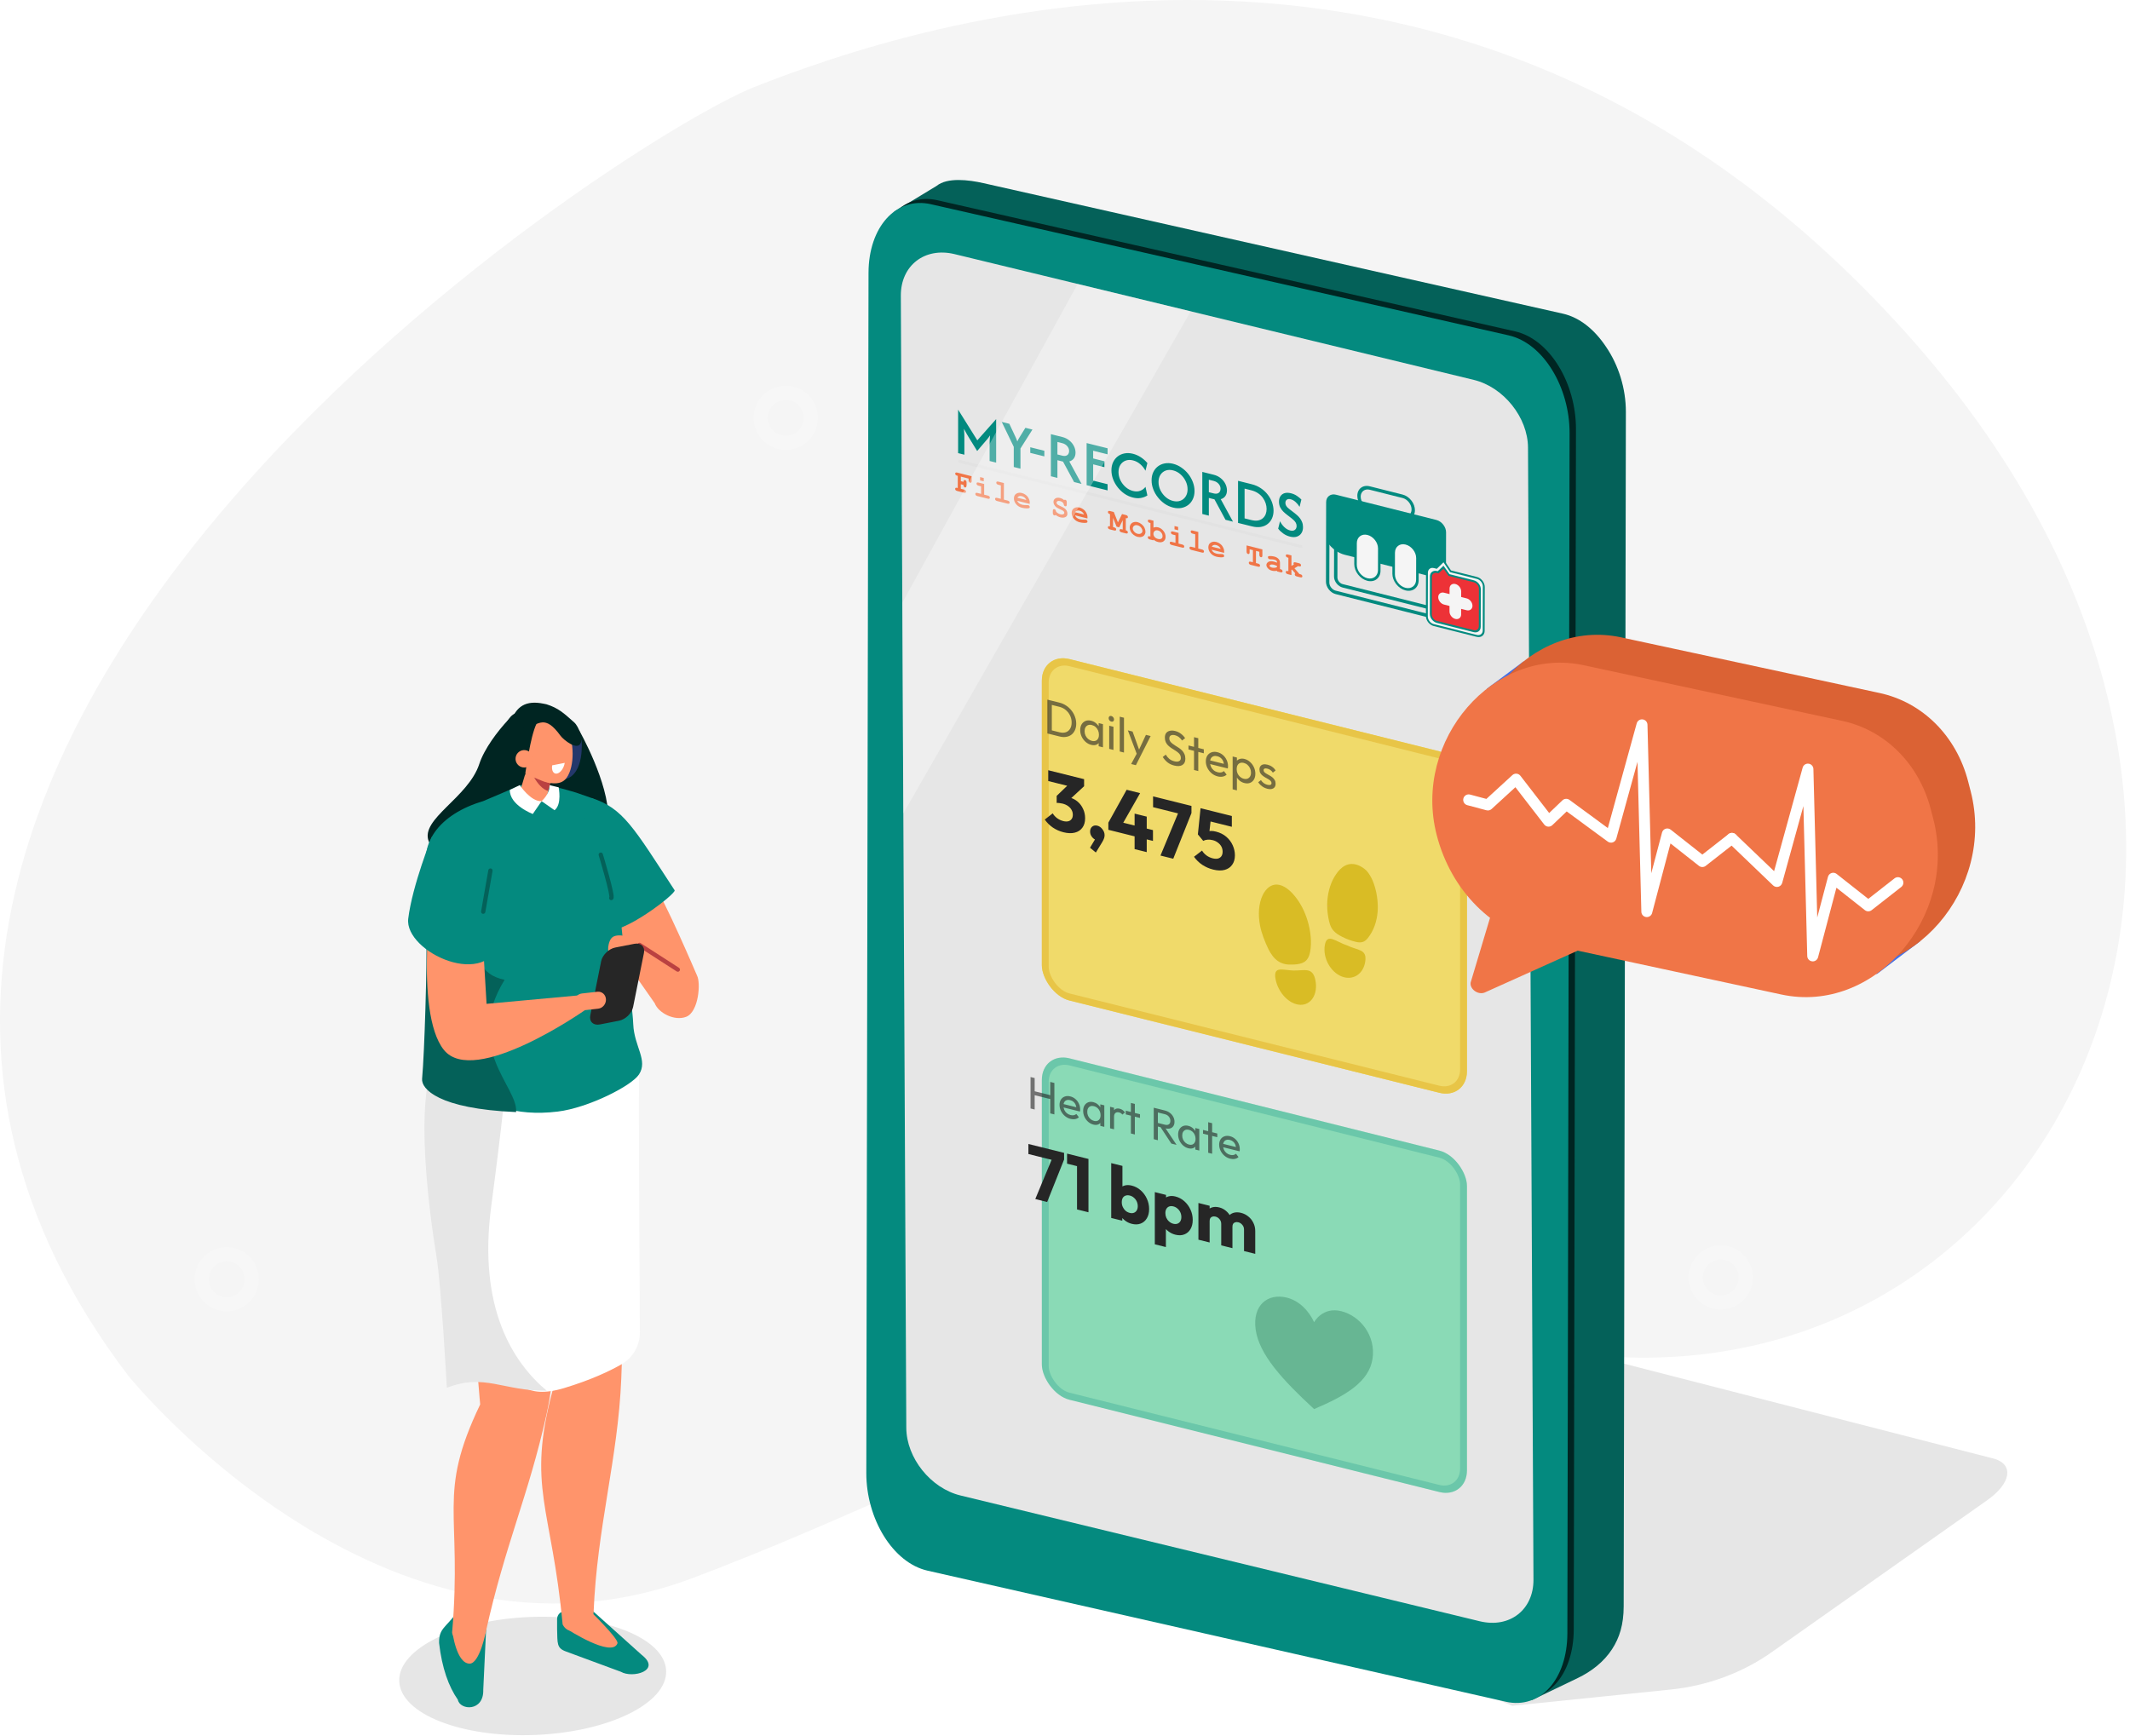 <svg width="368" height="300" viewBox="0 0 368 300" fill="none" xmlns="http://www.w3.org/2000/svg">
<g clip-path="url(#clip0_379_2094)">
<path fill-rule="evenodd" clip-rule="evenodd" d="M22.097 237.652C22.097 237.652 66.281 292.812 119.717 272.682C173.157 252.552 211.591 224.628 269.65 233.511C353.529 246.346 407.202 145.245 330.107 58.425C253.012 -28.393 157.823 4.223 130.407 15.004C107.194 24.133 -58.922 130.961 22.097 237.652Z" fill="black" fill-opacity="0.04"/>
<path fill-rule="evenodd" clip-rule="evenodd" d="M295.051 218.621C293.874 219.862 293.926 221.824 295.167 223.001C296.408 224.179 298.368 224.127 299.545 222.885C300.722 221.643 300.67 219.682 299.429 218.504C298.188 217.327 296.228 217.379 295.051 218.621ZM293.483 224.779C291.26 222.67 291.167 219.158 293.275 216.935C295.382 214.711 298.892 214.618 301.114 216.727C303.336 218.835 303.429 222.347 301.322 224.571C299.215 226.794 295.705 226.887 293.483 224.779Z" fill="white" fill-opacity="0.2"/>
<path fill-rule="evenodd" clip-rule="evenodd" d="M134.568 69.339C132.989 69.993 132.238 71.806 132.893 73.387C133.547 74.969 135.359 75.719 136.939 75.065C138.518 74.41 139.269 72.598 138.614 71.016C137.96 69.434 136.148 68.684 134.568 69.339ZM130.63 74.325C129.459 71.495 130.802 68.249 133.632 67.076C136.461 65.903 139.705 67.248 140.877 70.078C142.048 72.909 140.705 76.155 137.875 77.328C135.045 78.5 131.802 77.156 130.63 74.325Z" fill="white" fill-opacity="0.2"/>
<path fill-rule="evenodd" clip-rule="evenodd" d="M36.099 220.683C35.89 222.383 37.098 223.929 38.794 224.138C40.491 224.347 42.037 223.14 42.246 221.441C42.455 219.741 41.248 218.195 39.551 217.986C37.855 217.777 36.309 218.984 36.099 220.683ZM38.495 226.568C35.455 226.194 33.295 223.424 33.669 220.384C34.043 217.343 36.81 215.181 39.85 215.556C42.891 215.93 45.051 218.7 44.677 221.74C44.303 224.781 41.535 226.943 38.495 226.568Z" fill="white" fill-opacity="0.2"/>
<path d="M261.287 294.773L168.594 256.381C165.285 255.305 165.882 252.099 169.917 249.254L214.905 217.522C218.94 214.677 228.897 222.15 232.203 223.226L344.661 252.112C347.97 253.188 347.373 256.394 343.339 259.239L306.022 285.559C301.043 289.069 294.967 291.317 288.714 291.957L261.287 294.77V294.773Z" fill="black" fill-opacity="0.1"/>
<path d="M280.902 71.188C280.908 67.07 279.602 63.066 277.502 59.973L277.467 59.921C275.519 56.992 272.951 54.866 270.024 54.204L169.891 31.645C167.358 31.074 163.667 30.618 161.818 32.121L154.484 36.572L158.625 250.943C158.625 251.081 158.641 251.168 158.669 251.223C158.692 259.114 163.526 266.581 169.503 267.927L264.679 293.781L272.591 289.978C274.957 288.841 277.088 287.19 278.517 284.99C279.804 283.009 280.516 280.732 280.523 277.603L280.902 71.185V71.188Z" fill="#046159"/>
<path d="M261.255 293.376L161.366 270.73C155.367 269.378 150.764 261.773 150.777 253.85L151.159 46.451C151.175 38.528 155.922 33.245 161.918 34.594L261.749 57.259C267.748 58.611 272.296 66.232 272.28 74.159L271.898 281.557C271.882 289.48 267.247 294.728 261.248 293.376H261.255Z" fill="#002522"/>
<path d="M260.151 294.07L160.262 271.424C154.263 270.072 149.66 262.467 149.673 254.543L150.055 47.145C150.071 39.222 154.818 33.935 160.814 35.288L260.645 57.953C266.644 59.305 271.192 66.926 271.176 74.853L270.794 282.251C270.778 290.174 266.143 295.422 260.144 294.07H260.151Z" fill="#048A7F"/>
<path d="M92.436 299.815C105.17 299.31 115.312 294.336 115.089 288.705C114.866 283.074 104.362 278.919 91.628 279.424C78.894 279.929 68.752 284.903 68.975 290.534C69.198 296.165 79.702 300.32 92.436 299.815Z" fill="black" fill-opacity="0.1"/>
<path d="M110.859 285.967L102.35 278.326C101.133 277.876 98.983 277.928 97.297 278.454C96.54 278.692 96.2 279.257 96.251 280.041V281.506C96.331 283.95 96.139 284.782 97.744 285.376L107.27 288.896C109.289 290.081 114.364 288.69 110.856 285.967H110.859Z" fill="#048A7F"/>
<path d="M101.484 277.931C101.484 277.931 106.979 283.201 106.677 283.988C105.702 286.538 97.992 281.531 97.992 281.531C97.992 281.531 100.476 277.802 101.484 277.934V277.931Z" fill="#FF946B"/>
<path d="M97.208 280.715C98.415 283.166 102.225 281.367 102.552 278.708C103.146 263.883 106.776 252.077 107.338 238.218C107.97 222.657 106.853 222.449 107.787 198.599L93.382 201.64C95.288 218.656 95.475 240.267 95.475 240.267C90.975 257.093 95.327 260.417 97.205 280.715H97.208Z" fill="#FF946B"/>
<path d="M83.493 291.992L83.984 281.605C83.573 280.76 82.215 280.105 80.787 280.076C80.145 280.063 80.89 279.774 80.334 280.568L78.784 278.82C77.006 281.274 75.809 281.403 75.86 283.921C76.364 288.256 77.497 291.423 79.102 293.726C79.455 295.566 83.608 295.846 83.493 291.992Z" fill="#048A7F"/>
<path d="M83.964 281.891C83.964 281.891 82.869 287.528 81.117 287.489C78.796 287.438 78.138 281.843 78.138 281.843C78.138 281.843 83.444 281.329 83.964 281.891Z" fill="#FF946B"/>
<path d="M78.11 282.17C78.877 284.993 83.152 284.496 83.961 281.891C87.245 267.03 91.328 258.372 94.409 244.481C97.866 228.885 91.646 226.916 96.91 203.002L81.91 202.058C80.736 219.841 82.963 242.692 82.963 242.692C75.398 258.49 79.907 261.066 78.11 282.167V282.17Z" fill="#FF946B"/>
<path d="M110.397 185.99C110.378 193.181 110.391 206.544 110.555 230.215C110.571 232.508 109.354 234.628 107.367 235.768C105.291 236.959 102.094 238.465 97.472 239.866C90.375 242.018 89.601 238.154 86.147 237.688C83.618 237.345 81.596 235.405 81.002 232.919C79.898 228.3 78.425 221.951 77.937 218.958C77.118 213.954 72.872 184.695 81.092 183.411C86.147 182.621 96.091 180.925 102.999 179.74C106.876 179.075 110.407 182.055 110.397 185.99Z" fill="white"/>
<path d="M77.202 239.824C77.202 239.824 76.236 222.176 75.417 217.172C74.599 212.168 69.88 182.055 78.101 180.771C79.975 180.478 85.323 182.723 87.842 182.267C87.46 187.181 86.623 195.243 84.87 208.439C82.533 226.036 88.642 235.453 94.467 240.332C86.879 240.396 83.724 237.268 77.202 239.821V239.824Z" fill="#E6E6E6"/>
<path d="M113.094 153.234C114.503 154.714 120.422 168.576 120.422 168.576L116.859 173.907C116.859 173.907 112.863 170.496 113.017 170.268C113.171 170.037 100.553 153.079 100.553 153.079L113.094 153.234Z" fill="#FF946B"/>
<path d="M100.087 126.255C100.087 126.255 90.291 121.743 87.826 124.37C85.968 126.349 83.669 129.393 82.803 132.036C80.893 137.862 72.579 141.521 74.062 145.362C76.239 150.992 102.341 159.32 102.341 159.32C102.341 159.32 104.966 147.719 105.095 141.495C105.226 135.271 100.087 126.252 100.087 126.252V126.255Z" fill="#002522"/>
<path d="M99.673 137.011C98.999 136.806 95.375 135.736 94.676 135.749C91.443 135.804 90.182 135.502 89.842 135.73L83.461 138.447C76.11 140.605 71.51 145.898 74.444 152.636C74.444 152.636 81.166 164.327 81.326 169.202C81.464 173.419 77.981 179.932 77.32 181.285C76.463 183.035 81.252 193.948 96.37 192.086C101.66 191.434 109.078 187.663 110.384 185.694C112.018 183.231 109.563 180.857 109.405 176.984C109.222 172.597 107.232 161.658 107.274 158.183C107.316 154.705 106.953 152.758 105.194 147.173C104.109 143.73 106.154 143.082 105.621 141.463C105.297 140.48 103.143 138.187 102.209 137.901L99.667 137.015L99.673 137.011Z" fill="#048A7F"/>
<path d="M92.053 138.781L92.439 138.428C93.369 138.72 94.217 138.64 94.451 137.715L95.777 132.496C96.011 131.571 95.443 130.575 94.509 130.283L94.233 130.196C93.302 129.904 91.809 130.049 91.575 130.973L89.935 136.465C89.701 137.39 91.123 138.489 92.053 138.778V138.781Z" fill="#FF946B"/>
<path d="M95.042 135.284C95.042 135.284 92.75 134.988 91.46 132.57C91.46 132.57 92.66 136.099 94.718 136.697L95.042 135.28V135.284Z" fill="#BA4141"/>
<path d="M100.482 127.945C100.482 127.945 101.054 133.707 97.687 134.654C94.32 135.602 94.474 123.95 94.474 123.95L100.482 127.945Z" fill="#24386B"/>
<path d="M91.106 124.02C92.053 122.649 93.359 122.466 94.492 123.339C95.699 122.903 97.057 123.706 97.962 125.61C99.22 128.263 99.304 132.364 97.924 134.368C97.32 135.242 96.447 135.393 95.638 135.367C94.881 135.345 94.123 135.155 93.414 134.841C90.872 133.72 90.798 134.102 89.96 132.335C88.702 129.683 89.726 126.024 91.106 124.02Z" fill="#FF946B"/>
<path d="M92.708 125.032C91.543 127.463 90.891 133.215 90.686 133.967C90.686 133.967 85.454 133.328 86.696 127.466C88.24 120.169 92.092 124.283 92.092 124.283L92.708 125.032Z" fill="#002522"/>
<path d="M90.828 125.88C93.145 125.16 94.118 123.397 96.846 127.148C97.379 127.881 99.828 129.801 100.335 128.375C100.727 127.775 100.053 125.587 99.189 124.82C97.385 123.217 96.474 122.36 94.416 121.705L93.912 121.602C90.869 120.982 89.133 122.013 88.205 124.913C88.125 125.167 87.489 126.31 87.454 126.525L88.468 126.284C88.17 128.022 89.085 125.475 90.828 125.88Z" fill="#002522"/>
<path d="M96.233 133.678C96.833 133.559 97.43 132.73 97.568 131.828L95.395 132.258C95.257 133.161 95.629 133.797 96.23 133.678H96.233Z" fill="white"/>
<path d="M89.085 130.897C88.96 131.719 89.522 132.486 90.344 132.612C91.165 132.737 91.932 132.175 92.058 131.353C92.183 130.53 91.621 129.763 90.799 129.638C89.978 129.512 89.21 130.074 89.085 130.897Z" fill="#FF946B"/>
<path d="M72.926 186.424C73.347 181.844 73.793 166.53 73.655 162.313C73.565 159.555 79.943 161.581 78.925 157.762C82.629 165.602 82.7 168.364 87.184 169.318C79.952 181.044 89.55 187.811 89.168 192.176C75.709 191.601 72.766 188.164 72.926 186.424Z" fill="#046159"/>
<path d="M74.805 152.238C74.805 152.238 71.441 174.865 76.679 181.42C81.917 187.971 101.032 174.579 101.032 174.579L100.464 171.964L84.065 173.471L82.864 153.333L74.805 152.241V152.238Z" fill="#FF946B"/>
<path d="M94.949 135.688L96.516 136.054C96.516 136.054 97.132 139.003 95.809 140.011L93.572 138.444C93.572 138.444 95.058 137.146 94.949 135.688Z" fill="white"/>
<path d="M93.572 138.444L92.05 140.663C92.05 140.663 88.028 139.15 88.08 136.498L89.797 135.679C89.797 135.679 91.713 138.579 93.572 138.444Z" fill="white"/>
<path d="M74.618 144.594C74.618 144.594 71.238 152.98 70.531 158.751C69.825 164.523 84.526 171.357 86.619 162.088C88.712 152.816 83.631 146.707 83.631 146.707L74.618 144.597V144.594Z" fill="#048A7F"/>
<path d="M120.422 168.576L113.055 165.014L107.798 165.763L113.12 173.371C113.739 175.041 116.551 176.503 118.563 175.706C120.727 174.852 121.093 169.768 120.419 168.576H120.422Z" fill="#FF946B"/>
<path d="M105.175 163.139C104.825 164.484 105.361 165.772 106.366 166.007L110.362 165.869C111.37 166.1 110.689 165.833 111.039 164.488C111.389 163.142 112.394 163.193 110.587 162.297L107.724 161.713C107.351 161.636 106.966 161.613 106.581 161.671C105.868 161.78 105.448 162.079 105.172 163.139H105.175Z" fill="#FF946B"/>
<path d="M97.94 150.131C97.94 150.131 99.045 155.511 104.524 160.65C107.239 161.899 117.003 154.31 116.551 153.838C109.489 143.033 107.689 139.68 102.216 137.898L97.94 150.131Z" fill="#048A7F"/>
<path fill-rule="evenodd" clip-rule="evenodd" d="M110.175 163.088C110.286 162.916 110.516 162.866 110.689 162.977L117.31 167.242C117.483 167.353 117.533 167.583 117.422 167.756C117.311 167.928 117.081 167.978 116.908 167.867L110.287 163.602C110.114 163.491 110.064 163.261 110.175 163.088Z" fill="#BA4141"/>
<path d="M103.635 177.033L106.938 176.39C108.065 176.172 109.162 175.106 109.381 174.02L111.255 164.671C111.473 163.585 110.729 162.879 109.605 163.097L106.302 163.739C105.176 163.958 104.078 165.024 103.86 166.11L101.985 175.459C101.767 176.544 102.512 177.251 103.635 177.033Z" fill="#262626"/>
<path d="M104.691 172.684C104.729 173.49 104.129 174.219 103.355 174.305L100.669 174.607C99.895 174.694 99.231 174.106 99.192 173.303C99.154 172.497 99.754 171.768 100.527 171.682L103.214 171.38C103.988 171.293 104.652 171.881 104.691 172.684Z" fill="#FF946B"/>
<path fill-rule="evenodd" clip-rule="evenodd" d="M103.684 147.335C103.88 147.276 104.088 147.386 104.147 147.583L103.792 147.69L103.436 147.798C103.377 147.602 103.488 147.395 103.684 147.335ZM105.284 154.991C105.284 154.962 105.282 154.919 105.276 154.861C105.258 154.669 105.209 154.387 105.135 154.037C104.987 153.339 104.75 152.415 104.498 151.487C104.246 150.562 103.98 149.639 103.778 148.948C103.677 148.602 103.591 148.315 103.531 148.114L103.461 147.88L103.436 147.798L103.792 147.69L104.147 147.583L104.172 147.666L104.243 147.901C104.303 148.103 104.389 148.392 104.491 148.739C104.694 149.433 104.961 150.361 105.214 151.292C105.467 152.223 105.709 153.164 105.861 153.883C105.937 154.24 105.993 154.555 106.016 154.79C106.027 154.904 106.032 155.02 106.021 155.12C106.015 155.169 106.003 155.238 105.971 155.308C105.939 155.377 105.862 155.494 105.707 155.539C105.511 155.598 105.304 155.485 105.246 155.289C105.215 155.184 105.232 155.078 105.284 154.991Z" fill="#046159"/>
<path fill-rule="evenodd" clip-rule="evenodd" d="M84.796 150.074C84.998 150.109 85.133 150.302 85.097 150.504L83.852 157.611C83.817 157.813 83.624 157.948 83.422 157.913C83.22 157.877 83.085 157.685 83.12 157.483L84.366 150.375C84.401 150.173 84.594 150.038 84.796 150.074Z" fill="#046159"/>
<path d="M165.943 258.43L255.664 280.166C260.809 281.412 264.959 278.198 264.937 272.982L263.993 77.345C263.967 72.132 259.775 66.894 254.63 65.648L164.91 43.911C159.765 42.665 155.614 45.88 155.637 51.096L156.58 246.733C156.606 251.945 160.798 257.183 165.943 258.43Z" fill="#E6E6E6"/>
<g filter="url(#filter0_d_379_2094)">
<rect width="75.719" height="59.002" rx="4.917" transform="matrix(0.97 0.242 0 1 172.653 107.808)" fill="#F0DA6A"/>
<rect x="0.594" y="0.76" width="74.494" height="57.777" rx="4.305" transform="matrix(0.97 0.242 0 1 172.67 107.664)" stroke="#E8C547" stroke-width="1.224"/>
</g>
<path opacity="0.6" d="M181.462 126.871V126.147L183.039 126.54C183.459 126.644 183.826 126.644 184.142 126.537C184.458 126.425 184.703 126.225 184.878 125.937C185.057 125.651 185.147 125.292 185.147 124.859C185.147 124.433 185.057 124.031 184.878 123.655C184.698 123.279 184.45 122.959 184.134 122.695C183.818 122.431 183.453 122.247 183.039 122.144L181.47 121.753V121.029L183.056 121.424C183.47 121.527 183.851 121.695 184.199 121.928C184.554 122.162 184.859 122.443 185.115 122.771C185.376 123.1 185.578 123.459 185.719 123.848C185.866 124.239 185.94 124.644 185.94 125.065C185.94 125.481 185.866 125.85 185.719 126.172C185.578 126.491 185.379 126.75 185.123 126.95C184.867 127.15 184.562 127.279 184.208 127.336C183.859 127.396 183.48 127.374 183.072 127.272L181.462 126.871ZM180.956 126.745V120.901L181.724 121.092V126.936L180.956 126.745ZM188.524 128.716C188.17 128.627 187.848 128.458 187.56 128.206C187.271 127.949 187.042 127.642 186.873 127.285C186.71 126.93 186.628 126.556 186.628 126.163C186.628 125.77 186.71 125.437 186.873 125.163C187.042 124.891 187.268 124.698 187.551 124.583C187.84 124.47 188.164 124.458 188.524 124.547C188.818 124.621 189.079 124.751 189.308 124.937C189.542 125.119 189.73 125.339 189.872 125.599C190.013 125.854 190.092 126.129 190.109 126.425V127.629C190.092 127.911 190.013 128.147 189.872 128.336C189.736 128.527 189.55 128.657 189.316 128.728C189.087 128.795 188.823 128.79 188.524 128.716ZM188.646 128.031C189.011 128.122 189.305 128.069 189.529 127.872C189.752 127.669 189.864 127.368 189.864 126.97C189.864 126.695 189.812 126.443 189.708 126.215C189.61 125.983 189.469 125.788 189.284 125.629C189.098 125.465 188.883 125.353 188.638 125.292C188.393 125.231 188.175 125.235 187.984 125.306C187.799 125.377 187.652 125.503 187.543 125.684C187.44 125.86 187.388 126.08 187.388 126.344C187.388 126.614 187.44 126.865 187.543 127.099C187.652 127.328 187.802 127.525 187.993 127.691C188.183 127.856 188.401 127.969 188.646 128.031ZM189.815 128.953V127.876L189.954 126.933L189.815 125.93V124.954L190.558 125.139V129.139L189.815 128.953ZM191.637 129.408V125.408L192.372 125.591V129.591L191.637 129.408ZM192.005 124.7C191.869 124.666 191.757 124.593 191.67 124.481C191.583 124.364 191.539 124.235 191.539 124.095C191.539 123.96 191.583 123.859 191.67 123.791C191.757 123.717 191.869 123.697 192.005 123.731C192.141 123.765 192.253 123.841 192.34 123.958C192.427 124.069 192.47 124.193 192.47 124.327C192.47 124.468 192.427 124.575 192.34 124.648C192.253 124.716 192.141 124.734 192.005 124.7ZM193.456 129.861V123.849L194.191 124.032V130.045L193.456 129.861ZM196.542 130.664L194.859 126.211L195.676 126.415L196.926 129.884L196.665 129.819L197.98 126.989L198.797 127.193L196.983 130.774L196.542 130.664ZM195.431 132.029L196.575 129.898L196.983 130.774L196.248 132.233L195.431 132.029ZM202.872 132.293C202.425 132.182 202.044 132.002 201.728 131.755C201.412 131.508 201.131 131.194 200.886 130.813L201.409 130.404C201.589 130.707 201.796 130.955 202.03 131.149C202.264 131.336 202.553 131.473 202.896 131.558C203.234 131.642 203.504 131.634 203.705 131.533C203.912 131.433 204.016 131.251 204.016 130.987C204.016 130.768 203.967 130.579 203.869 130.42C203.771 130.26 203.637 130.118 203.468 129.991C203.305 129.861 203.125 129.737 202.929 129.621C202.733 129.499 202.537 129.375 202.341 129.247C202.145 129.114 201.965 128.968 201.801 128.809C201.638 128.645 201.505 128.452 201.401 128.23C201.303 128.009 201.254 127.749 201.254 127.452C201.254 127.121 201.33 126.859 201.483 126.667C201.641 126.471 201.853 126.344 202.12 126.287C202.392 126.226 202.697 126.237 203.035 126.321C203.406 126.414 203.738 126.572 204.032 126.797C204.326 127.017 204.566 127.27 204.751 127.558L204.228 127.966C204.059 127.722 203.877 127.525 203.681 127.375C203.49 127.226 203.269 127.121 203.019 127.058C202.714 126.982 202.471 126.992 202.292 127.088C202.112 127.177 202.022 127.346 202.022 127.593C202.022 127.789 202.071 127.962 202.169 128.11C202.273 128.253 202.406 128.388 202.569 128.513C202.733 128.638 202.913 128.761 203.109 128.883C203.31 129 203.509 129.126 203.705 129.259C203.901 129.392 204.081 129.543 204.244 129.713C204.408 129.883 204.539 130.084 204.637 130.316C204.74 130.544 204.792 130.813 204.792 131.121C204.792 131.638 204.618 131.999 204.269 132.204C203.926 132.41 203.46 132.44 202.872 132.293ZM206.293 133.062V127.386L207.028 127.57V133.245L206.293 133.062ZM205.337 129.514V128.824L207.984 129.484V130.174L205.337 129.514ZM210.382 134.166C209.996 134.069 209.647 133.893 209.336 133.636C209.026 133.373 208.781 133.062 208.601 132.703C208.421 132.343 208.331 131.965 208.331 131.566C208.331 131.173 208.419 130.841 208.593 130.57C208.773 130.301 209.012 130.113 209.312 130.008C209.617 129.899 209.957 129.891 210.333 129.985C210.693 130.075 211.009 130.238 211.281 130.474C211.559 130.712 211.774 130.998 211.927 131.334C212.085 131.671 212.164 132.027 212.164 132.404C212.164 132.46 212.161 132.521 212.155 132.587C212.15 132.647 212.139 132.717 212.123 132.798L208.846 131.981V131.349L211.731 132.068L211.461 132.245C211.461 131.976 211.415 131.737 211.322 131.528C211.229 131.315 211.099 131.136 210.93 130.993C210.761 130.844 210.557 130.74 210.317 130.68C210.066 130.618 209.846 130.619 209.655 130.683C209.464 130.748 209.317 130.869 209.214 131.045C209.11 131.221 209.059 131.447 209.059 131.722C209.059 132.003 209.113 132.263 209.222 132.504C209.331 132.739 209.486 132.94 209.688 133.108C209.889 133.271 210.121 133.385 210.382 133.45C210.6 133.504 210.799 133.515 210.979 133.481C211.164 133.448 211.322 133.37 211.453 133.245L211.927 133.86C211.741 134.039 211.513 134.153 211.24 134.203C210.973 134.254 210.687 134.242 210.382 134.166ZM215.008 135.319C214.714 135.246 214.447 135.117 214.207 134.934C213.973 134.747 213.785 134.523 213.644 134.263C213.502 134.003 213.423 133.728 213.407 133.438V132.234C213.423 131.946 213.502 131.71 213.644 131.526C213.791 131.338 213.981 131.212 214.216 131.147C214.455 131.077 214.719 131.079 215.008 131.151C215.362 131.239 215.681 131.411 215.964 131.667C216.253 131.924 216.479 132.23 216.642 132.586C216.806 132.941 216.887 133.315 216.887 133.708C216.887 134.101 216.806 134.434 216.642 134.708C216.479 134.981 216.253 135.175 215.964 135.288C215.681 135.397 215.362 135.407 215.008 135.319ZM212.965 136.401V130.726L213.701 130.909V131.962L213.562 132.895L213.701 133.907V136.585L212.965 136.401ZM214.886 134.573C215.131 134.634 215.346 134.629 215.531 134.557C215.716 134.485 215.863 134.362 215.972 134.187C216.081 134.006 216.136 133.781 216.136 133.512C216.136 133.248 216.081 132.999 215.972 132.764C215.863 132.529 215.716 132.332 215.531 132.174C215.346 132.01 215.133 131.898 214.894 131.838C214.649 131.777 214.433 131.782 214.248 131.854C214.063 131.92 213.919 132.044 213.815 132.226C213.712 132.408 213.66 132.633 213.66 132.903C213.66 133.167 213.709 133.415 213.807 133.647C213.91 133.875 214.055 134.071 214.24 134.235C214.431 134.4 214.646 134.513 214.886 134.573ZM218.955 136.303C218.737 136.249 218.53 136.169 218.334 136.064C218.143 135.955 217.966 135.826 217.803 135.679C217.639 135.526 217.498 135.359 217.378 135.177L217.852 134.807C217.993 135.022 218.157 135.197 218.342 135.333C218.527 135.464 218.734 135.558 218.963 135.615C219.192 135.672 219.369 135.676 219.494 135.629C219.619 135.576 219.682 135.477 219.682 135.331C219.682 135.185 219.63 135.06 219.527 134.955C219.429 134.847 219.301 134.747 219.143 134.657C218.985 134.562 218.816 134.466 218.636 134.371C218.462 134.271 218.296 134.16 218.138 134.036C217.98 133.913 217.849 133.765 217.746 133.593C217.647 133.423 217.598 133.217 217.598 132.975C217.598 132.734 217.656 132.541 217.77 132.395C217.884 132.244 218.042 132.146 218.244 132.101C218.451 132.057 218.699 132.071 218.987 132.143C219.293 132.219 219.562 132.342 219.796 132.513C220.036 132.679 220.232 132.891 220.385 133.148L219.911 133.518C219.802 133.345 219.666 133.199 219.502 133.08C219.344 132.962 219.165 132.878 218.963 132.827C218.751 132.774 218.587 132.773 218.473 132.823C218.364 132.869 218.309 132.959 218.309 133.094C218.309 133.229 218.358 133.345 218.456 133.442C218.554 133.539 218.682 133.633 218.84 133.723C219.004 133.814 219.173 133.91 219.347 134.009C219.521 134.103 219.687 134.215 219.845 134.344C220.003 134.473 220.131 134.626 220.229 134.802C220.333 134.979 220.385 135.192 220.385 135.439C220.385 135.815 220.254 136.08 219.993 136.233C219.736 136.389 219.391 136.412 218.955 136.303Z" fill="#262626"/>
<path d="M183.731 143.819C183.068 143.654 182.46 143.385 181.906 143.013C181.352 142.632 180.885 142.169 180.504 141.625L181.879 140.55C182.051 140.855 182.301 141.133 182.628 141.383C182.964 141.626 183.318 141.793 183.69 141.886C184.026 141.97 184.317 141.982 184.562 141.921C184.807 141.861 184.997 141.735 185.134 141.544C185.279 141.356 185.352 141.107 185.352 140.799C185.352 140.49 185.279 140.21 185.134 139.958C184.997 139.7 184.793 139.476 184.521 139.286C184.258 139.099 183.94 138.959 183.568 138.866C183.395 138.823 183.214 138.792 183.023 138.773C182.841 138.746 182.687 138.74 182.56 138.755L183.499 137.769C183.754 137.757 183.994 137.756 184.221 137.766C184.457 137.769 184.675 137.795 184.875 137.845C185.365 137.967 185.805 138.198 186.196 138.539C186.586 138.87 186.895 139.284 187.122 139.78C187.358 140.27 187.476 140.814 187.476 141.413C187.476 142.068 187.317 142.608 186.999 143.034C186.691 143.462 186.255 143.747 185.692 143.887C185.138 144.03 184.485 144.007 183.731 143.819ZM182.56 138.755V137.534L184.902 135.283L187.299 135.867L184.861 138.122L182.56 138.755ZM181.103 134.968V133.101L187.299 134.646V135.867L185.624 136.095L181.103 134.968ZM188.322 146.494L189.316 144.833L189.929 144.803C189.865 144.928 189.788 145.025 189.697 145.096C189.607 145.158 189.502 145.174 189.384 145.144C189.121 145.079 188.88 144.907 188.662 144.628C188.445 144.349 188.336 144.041 188.336 143.704C188.336 143.339 188.454 143.055 188.69 142.852C188.935 142.651 189.234 142.595 189.589 142.683C189.924 142.767 190.215 142.97 190.46 143.293C190.714 143.609 190.841 143.955 190.841 144.329C190.841 144.479 190.814 144.645 190.76 144.828C190.705 145.011 190.596 145.241 190.433 145.518L189.33 147.32L188.322 146.494ZM191.49 142.161L194.649 136.478L196.978 137.059L193.75 142.724L191.49 142.161ZM191.49 143.396V142.161L192.198 141.706L199.198 143.451V145.318L191.49 143.396ZM196.025 146.73V140.597L198.122 141.12V147.253L196.025 146.73ZM200.496 147.845L203.765 139.986L205.848 140.506L202.702 148.395L200.496 147.845ZM199.216 139.484V137.617L205.848 139.271V140.506L205.14 140.961L199.216 139.484ZM209.584 150.265C208.921 150.1 208.299 149.828 207.718 149.449C207.147 149.063 206.67 148.598 206.289 148.054L207.678 146.983C207.85 147.288 208.1 147.565 208.427 147.815C208.762 148.058 209.126 148.228 209.516 148.325C209.861 148.411 210.161 148.425 210.415 148.367C210.669 148.299 210.869 148.167 211.014 147.969C211.159 147.762 211.232 147.499 211.232 147.181C211.232 146.854 211.159 146.555 211.014 146.285C210.869 146.015 210.664 145.786 210.401 145.599C210.147 145.404 209.856 145.266 209.53 145.185C209.203 145.103 208.903 145.076 208.631 145.101C208.358 145.117 208.109 145.186 207.882 145.307L208.059 143.948C208.268 143.832 208.467 143.746 208.658 143.69C208.849 143.626 209.058 143.594 209.285 143.594C209.511 143.594 209.779 143.633 210.088 143.71C210.796 143.887 211.391 144.185 211.872 144.604C212.362 145.026 212.73 145.515 212.975 146.072C213.229 146.631 213.356 147.21 213.356 147.809C213.356 148.464 213.197 149.009 212.88 149.445C212.571 149.882 212.135 150.176 211.572 150.326C211.009 150.475 210.347 150.455 209.584 150.265ZM207.882 145.307L206.956 144.192L207.419 139.662L209.353 140.144L208.849 144.622L207.882 145.307ZM207.705 141.6L207.419 139.662L212.825 141.01V142.877L207.705 141.6Z" fill="#262626"/>
<path d="M223.461 167.712C221.574 167.651 219.92 166.863 220.383 169.23C220.846 171.597 222.766 173.576 224.652 173.637C226.539 173.698 227.73 171.778 227.267 169.411C226.804 167.045 225.381 167.747 223.461 167.712Z" fill="#D9BC25"/>
<path d="M223.295 166.681C223.427 166.68 223.527 166.671 223.659 166.67C224.288 166.622 224.884 166.532 225.38 166.212C225.91 165.867 226.207 165.225 226.34 164.541C226.671 162.85 226.439 160.814 225.877 159.002C225.413 157.522 224.718 156.087 223.692 154.842C222.898 153.859 221.806 152.939 220.68 152.863C219.522 152.779 218.661 153.656 218.165 154.658C217.437 156.182 217.337 158.067 217.702 159.966C217.966 161.328 218.529 162.73 219.158 164.047C219.555 164.828 220.085 165.608 220.813 166.097C221.64 166.644 222.501 166.722 223.295 166.681Z" fill="#D9BC25"/>
<path d="M232.728 163.371C230.841 162.764 229.253 161.14 228.888 163.335C228.524 165.53 229.848 167.94 231.768 168.726C233.688 169.512 235.541 168.371 235.872 166.168C236.203 163.965 234.614 164.285 232.728 163.371Z" fill="#D9BC25"/>
<path d="M234.714 149.54C232.926 148.822 231.669 149.838 230.841 151.065C229.948 152.343 229.451 153.959 229.319 155.699C229.253 156.604 229.319 157.541 229.484 158.503C229.65 159.329 229.782 160.181 230.444 160.892C230.874 161.34 231.404 161.643 231.933 161.911C232.695 162.306 233.456 162.564 234.25 162.762C235.21 163.001 235.806 162.774 236.335 162.088C237.328 160.834 237.891 159.235 238.023 157.46C238.123 155.814 237.858 153.837 237.13 152.121C236.865 151.543 236.534 150.949 236.104 150.467C235.673 150.052 235.243 149.774 234.714 149.54Z" fill="#D9BC25"/>
<g filter="url(#filter1_d_379_2094)">
<rect width="75.719" height="59.002" rx="4.917" transform="matrix(0.97 0.242 0 1 172.653 176.799)" fill="#8ADAB6"/>
<rect x="0.594" y="0.76" width="74.494" height="57.777" rx="4.305" transform="matrix(0.97 0.242 0 1 172.67 176.655)" stroke="#048A7F" stroke-opacity="0.23" stroke-width="1.224"/>
</g>
<path opacity="0.6" d="M178.046 191.552V186.116L178.76 186.294V191.73L178.046 191.552ZM181.451 192.401V186.965L182.165 187.143V192.579L181.451 192.401ZM178.532 189.198V188.525L181.626 189.296V189.969L178.532 189.198ZM184.962 193.355C184.603 193.265 184.278 193.101 183.989 192.862C183.701 192.617 183.473 192.328 183.306 191.994C183.138 191.66 183.055 191.307 183.055 190.937C183.055 190.571 183.136 190.262 183.298 190.01C183.465 189.76 183.688 189.586 183.967 189.488C184.25 189.386 184.567 189.379 184.917 189.466C185.251 189.55 185.545 189.701 185.798 189.921C186.057 190.142 186.257 190.409 186.399 190.721C186.546 191.034 186.619 191.366 186.619 191.716C186.619 191.768 186.616 191.825 186.611 191.886C186.606 191.942 186.596 192.008 186.581 192.082L183.534 191.322V190.735L186.216 191.404L185.965 191.568C185.965 191.318 185.922 191.096 185.836 190.902C185.75 190.703 185.629 190.537 185.471 190.404C185.314 190.265 185.124 190.168 184.901 190.113C184.668 190.054 184.463 190.056 184.286 190.116C184.109 190.176 183.972 190.288 183.875 190.452C183.779 190.616 183.731 190.826 183.731 191.082C183.731 191.343 183.782 191.585 183.883 191.809C183.984 192.027 184.129 192.215 184.316 192.371C184.504 192.522 184.719 192.628 184.962 192.689C185.165 192.739 185.35 192.749 185.517 192.718C185.689 192.687 185.836 192.614 185.958 192.499L186.399 193.071C186.226 193.236 186.014 193.343 185.76 193.389C185.512 193.437 185.246 193.425 184.962 193.355ZM188.9 194.336C188.571 194.254 188.272 194.096 188.003 193.862C187.735 193.623 187.522 193.338 187.365 193.006C187.213 192.676 187.137 192.328 187.137 191.962C187.137 191.597 187.213 191.287 187.365 191.032C187.522 190.779 187.732 190.599 187.996 190.492C188.264 190.387 188.566 190.376 188.9 190.459C189.174 190.528 189.417 190.648 189.63 190.821C189.847 190.991 190.022 191.196 190.154 191.438C190.286 191.674 190.359 191.93 190.374 192.206V193.326C190.359 193.588 190.286 193.807 190.154 193.983C190.027 194.161 189.855 194.282 189.637 194.348C189.424 194.41 189.179 194.406 188.9 194.336ZM189.014 193.699C189.353 193.784 189.627 193.735 189.835 193.551C190.042 193.363 190.146 193.083 190.146 192.713C190.146 192.457 190.098 192.223 190.002 192.011C189.911 191.795 189.779 191.613 189.607 191.466C189.434 191.313 189.234 191.209 189.006 191.152C188.778 191.095 188.576 191.099 188.398 191.165C188.226 191.231 188.089 191.349 187.988 191.517C187.892 191.681 187.844 191.885 187.844 192.131C187.844 192.381 187.892 192.615 187.988 192.832C188.089 193.046 188.229 193.229 188.406 193.383C188.583 193.537 188.786 193.642 189.014 193.699ZM190.101 194.558V193.555L190.23 192.679L190.101 191.746V190.837L190.792 191.01V194.73L190.101 194.558ZM191.788 194.978V191.258L192.472 191.428V195.149L191.788 194.978ZM192.472 193.026L192.214 192.844C192.214 192.369 192.32 192.017 192.533 191.788C192.746 191.559 193.052 191.495 193.452 191.595C193.635 191.64 193.8 191.715 193.946 191.819C194.093 191.919 194.23 192.06 194.357 192.243L193.908 192.609C193.832 192.506 193.749 192.426 193.658 192.366C193.566 192.307 193.46 192.262 193.338 192.232C193.085 192.169 192.877 192.2 192.715 192.327C192.553 192.454 192.472 192.687 192.472 193.026ZM195.386 195.875V190.596L196.07 190.767V196.046L195.386 195.875ZM194.497 192.575V191.933L196.959 192.547V193.189L194.497 192.575ZM199.81 194.613V193.994L201.239 194.35C201.548 194.428 201.786 194.406 201.953 194.286C202.121 194.166 202.204 193.967 202.204 193.69C202.204 193.429 202.121 193.192 201.953 192.978C201.791 192.765 201.556 192.62 201.247 192.543L199.81 192.185V191.543L201.269 191.906C201.604 191.99 201.895 192.13 202.143 192.328C202.392 192.52 202.582 192.748 202.713 193.011C202.85 193.274 202.918 193.555 202.918 193.853C202.918 194.161 202.85 194.413 202.713 194.608C202.582 194.805 202.392 194.938 202.143 195.007C201.895 195.07 201.604 195.06 201.269 194.977L199.81 194.613ZM199.331 196.859V191.423L200.046 191.601V197.037L199.331 196.859ZM202.371 197.617L200.456 194.704L201.133 194.629L203.276 197.842L202.371 197.617ZM205.309 198.428C204.98 198.346 204.681 198.188 204.413 197.954C204.144 197.714 203.931 197.429 203.774 197.097C203.622 196.767 203.546 196.419 203.546 196.054C203.546 195.688 203.622 195.378 203.774 195.124C203.931 194.87 204.141 194.69 204.405 194.584C204.673 194.478 204.975 194.467 205.309 194.551C205.583 194.619 205.826 194.74 206.039 194.913C206.257 195.082 206.432 195.287 206.563 195.529C206.695 195.766 206.768 196.022 206.784 196.297V197.417C206.768 197.679 206.695 197.899 206.563 198.075C206.437 198.252 206.264 198.374 206.046 198.439C205.834 198.501 205.588 198.497 205.309 198.428ZM205.423 197.79C205.763 197.875 206.036 197.826 206.244 197.643C206.452 197.454 206.556 197.175 206.556 196.804C206.556 196.548 206.508 196.314 206.411 196.102C206.32 195.886 206.188 195.705 206.016 195.557C205.844 195.405 205.644 195.3 205.416 195.243C205.188 195.186 204.985 195.19 204.808 195.256C204.635 195.323 204.499 195.44 204.397 195.608C204.301 195.772 204.253 195.977 204.253 196.222C204.253 196.473 204.301 196.707 204.397 196.924C204.499 197.137 204.638 197.321 204.815 197.474C204.993 197.628 205.195 197.734 205.423 197.79ZM206.51 198.649V197.646L206.639 196.77L206.51 195.837V194.928L207.202 195.101V198.821L206.51 198.649ZM208.737 199.204V193.925L209.421 194.096V199.375L208.737 199.204ZM207.848 195.904V195.262L210.311 195.876V196.518L207.848 195.904ZM212.541 200.231C212.181 200.141 211.857 199.977 211.568 199.738C211.28 199.493 211.052 199.204 210.884 198.87C210.717 198.536 210.634 198.184 210.634 197.813C210.634 197.447 210.715 197.139 210.877 196.887C211.044 196.636 211.267 196.462 211.546 196.364C211.829 196.263 212.146 196.255 212.496 196.342C212.83 196.426 213.124 196.577 213.377 196.797C213.636 197.018 213.836 197.285 213.978 197.597C214.124 197.91 214.198 198.242 214.198 198.592C214.198 198.644 214.195 198.701 214.19 198.762C214.185 198.818 214.175 198.884 214.16 198.958L211.112 198.199V197.611L213.795 198.28L213.544 198.445C213.544 198.194 213.501 197.972 213.415 197.778C213.329 197.579 213.207 197.413 213.05 197.28C212.893 197.141 212.703 197.044 212.48 196.989C212.247 196.931 212.042 196.932 211.865 196.992C211.687 197.052 211.551 197.164 211.454 197.328C211.358 197.492 211.31 197.702 211.31 197.958C211.31 198.219 211.361 198.461 211.462 198.685C211.563 198.904 211.708 199.091 211.895 199.247C212.083 199.399 212.298 199.505 212.541 199.565C212.744 199.616 212.929 199.625 213.096 199.594C213.268 199.564 213.415 199.491 213.537 199.375L213.978 199.947C213.805 200.113 213.593 200.219 213.339 200.265C213.091 200.313 212.825 200.302 212.541 200.231Z" fill="#262626"/>
<path d="M178.867 207.2L181.907 199.89L183.845 200.373L180.919 207.711L178.867 207.2ZM177.676 199.423V197.687L183.845 199.225V200.373L183.186 200.797L177.676 199.423ZM186.078 208.998V199.782L188.054 200.274V209.49L186.078 208.998ZM184.356 201.088V199.352L187.928 200.243V201.979L184.356 201.088ZM195.532 211.485C195.118 211.382 194.738 211.2 194.392 210.94C194.046 210.671 193.763 210.361 193.543 210.01C193.324 209.651 193.197 209.28 193.163 208.897V206.221C193.197 205.856 193.324 205.556 193.543 205.324C193.763 205.083 194.046 204.923 194.392 204.844C194.738 204.765 195.118 204.777 195.532 204.88C196.115 205.025 196.63 205.297 197.077 205.696C197.533 206.097 197.888 206.577 198.141 207.136C198.403 207.697 198.534 208.296 198.534 208.931C198.534 209.566 198.403 210.099 198.141 210.53C197.888 210.963 197.533 211.266 197.077 211.44C196.63 211.615 196.115 211.631 195.532 211.485ZM191.985 210.471V200.993L193.923 201.476V206.163L193.607 207.624L193.898 209.237V210.947L191.985 210.471ZM195.19 209.599C195.46 209.666 195.697 209.66 195.899 209.58C196.11 209.502 196.275 209.364 196.393 209.168C196.511 208.971 196.571 208.729 196.571 208.442C196.571 208.146 196.511 207.87 196.393 207.614C196.275 207.358 196.11 207.143 195.899 206.969C195.697 206.788 195.46 206.664 195.19 206.596C194.92 206.529 194.679 206.534 194.468 206.612C194.257 206.681 194.092 206.814 193.974 207.011C193.864 207.21 193.809 207.457 193.809 207.753C193.809 208.049 193.868 208.325 193.987 208.581C194.105 208.836 194.265 209.055 194.468 209.236C194.679 209.41 194.92 209.531 195.19 209.599ZM203.065 213.363C202.651 213.26 202.271 213.083 201.925 212.831C201.579 212.58 201.296 212.283 201.076 211.941C200.857 211.59 200.73 211.224 200.696 210.841V208.165C200.73 207.799 200.857 207.491 201.076 207.241C201.296 206.992 201.579 206.823 201.925 206.735C202.271 206.647 202.651 206.655 203.065 206.758C203.648 206.903 204.163 207.175 204.61 207.574C205.066 207.975 205.421 208.455 205.674 209.014C205.936 209.576 206.067 210.174 206.067 210.809C206.067 211.445 205.936 211.978 205.674 212.408C205.421 212.841 205.066 213.144 204.61 213.318C204.163 213.494 203.648 213.509 203.065 213.363ZM199.518 215.025V206.004L201.456 206.488V208.119L201.14 209.581L201.431 211.194V215.502L199.518 215.025ZM202.71 211.474C202.989 211.543 203.23 211.538 203.432 211.458C203.643 211.38 203.808 211.243 203.926 211.046C204.044 210.849 204.104 210.607 204.104 210.32C204.104 210.024 204.044 209.748 203.926 209.492C203.808 209.237 203.643 209.021 203.432 208.847C203.23 208.666 202.993 208.542 202.723 208.474C202.453 208.407 202.212 208.412 202.001 208.49C201.798 208.561 201.638 208.695 201.52 208.892C201.401 209.089 201.342 209.335 201.342 209.631C201.342 209.918 201.397 210.189 201.507 210.443C201.625 210.698 201.79 210.918 202.001 211.101C202.212 211.284 202.449 211.408 202.71 211.474ZM207.051 214.227V207.883L208.989 208.366V214.71L207.051 214.227ZM210.991 215.209V211.502C210.991 211.18 210.893 210.907 210.699 210.685C210.513 210.456 210.281 210.307 210.003 210.237C209.808 210.189 209.635 210.189 209.483 210.238C209.331 210.279 209.209 210.361 209.116 210.486C209.032 210.613 208.989 210.785 208.989 211.003L208.242 210.477C208.242 209.972 208.348 209.568 208.559 209.264C208.77 208.951 209.057 208.744 209.42 208.643C209.783 208.533 210.193 208.535 210.649 208.649C211.079 208.756 211.463 208.952 211.801 209.237C212.147 209.523 212.422 209.87 212.625 210.277C212.827 210.685 212.929 211.136 212.929 211.632V215.692L210.991 215.209ZM214.93 216.191V212.484C214.93 212.162 214.833 211.89 214.638 211.667C214.453 211.438 214.221 211.289 213.942 211.219C213.748 211.171 213.575 211.171 213.423 211.22C213.271 211.261 213.148 211.343 213.055 211.468C212.971 211.595 212.929 211.767 212.929 211.985L211.814 211.55C211.831 211.015 211.953 210.584 212.181 210.258C212.418 209.925 212.726 209.702 213.106 209.588C213.494 209.467 213.929 209.467 214.411 209.587C214.883 209.705 215.301 209.913 215.664 210.213C216.036 210.506 216.327 210.87 216.538 211.305C216.758 211.734 216.868 212.214 216.868 212.745V216.674L214.93 216.191Z" fill="#262626"/>
<g filter="url(#filter2_d_379_2094)">
<path d="M231.738 221.687C228.462 220.87 227.037 223.593 227.037 223.593C226.746 222.95 226.369 222.336 225.921 221.776C225.451 221.171 224.893 220.645 224.278 220.227C223.663 219.81 223.003 219.51 222.337 219.344C219.06 218.527 216.347 220.604 216.943 224.873C217.539 229.142 221.539 233.535 227.037 238.599C229.785 237.44 232.16 236.258 233.924 234.873C235.685 233.481 236.833 231.892 237.133 229.904C237.727 225.934 235.015 222.504 231.738 221.687Z" fill="#67B693"/>
</g>
<path d="M242.322 89.823L242.318 89.822L236.635 88.392C236.067 88.25 235.532 87.887 235.127 87.372C234.723 86.858 234.502 86.254 234.504 85.675C234.507 84.476 235.464 83.74 236.64 84.033L236.644 84.034L242.326 85.464C242.895 85.606 243.43 85.969 243.834 86.485C244.239 86.998 244.459 87.602 244.457 88.181C244.455 89.381 243.496 90.116 242.322 89.823ZM236.635 87.797L242.318 89.227L242.322 89.228C243.177 89.441 243.874 88.906 243.876 88.034C243.876 87.613 243.716 87.176 243.421 86.801C243.126 86.427 242.739 86.163 242.326 86.06L236.644 84.63L236.64 84.629C235.785 84.416 235.088 84.951 235.086 85.822C235.086 86.697 235.779 87.581 236.635 87.797Z" fill="#028A7F"/>
<path d="M248.12 107.034L248.116 107.033L230.767 102.667C230.319 102.556 229.895 102.269 229.578 101.862C229.261 101.456 229.084 100.981 229.086 100.524L229.117 86.781C229.117 86.324 229.294 85.935 229.615 85.692C229.934 85.448 230.356 85.375 230.802 85.486L230.806 85.487L248.157 89.853C249.086 90.087 249.84 91.049 249.838 91.996L249.807 105.74C249.807 106.197 249.63 106.585 249.309 106.829C248.99 107.073 248.568 107.146 248.122 107.035L248.12 107.034ZM230.8 86.076C230.507 86.003 230.232 86.051 230.024 86.211C229.814 86.37 229.698 86.625 229.698 86.924L229.668 100.667C229.668 100.966 229.781 101.278 229.991 101.544C230.199 101.81 230.476 101.997 230.769 102.07L248.12 106.436C248.417 106.519 248.69 106.463 248.9 106.303C249.11 106.144 249.226 105.889 249.226 105.59L249.257 91.847C249.257 91.227 248.765 90.598 248.155 90.444L230.804 86.077L230.802 86.077L230.8 86.076Z" fill="#028A7F"/>
<path fill-rule="evenodd" clip-rule="evenodd" d="M249.527 98.848C248.797 99.491 247.742 99.748 246.575 99.454L232.336 95.871C231.169 95.578 230.116 94.789 229.39 93.78L229.405 86.85C229.405 86.068 230.037 85.587 230.802 85.78L248.153 90.146C248.92 90.338 249.545 91.138 249.543 91.92L249.527 98.85V98.848Z" fill="#028A7F"/>
<path d="M246.92 105.294L246.916 105.293L231.969 101.531C231.571 101.432 231.197 101.178 230.915 100.818C230.633 100.458 230.478 100.038 230.48 99.632L230.507 87.79C230.507 86.951 231.178 86.438 231.999 86.643L232.004 86.644L246.95 90.407C247.774 90.612 248.441 91.465 248.439 92.305L248.413 104.148C248.413 104.986 247.742 105.501 246.92 105.297V105.294ZM231.999 87.239C231.499 87.114 231.09 87.427 231.09 87.938L231.064 99.78C231.064 100.027 231.158 100.283 231.331 100.502C231.503 100.721 231.731 100.876 231.973 100.937L246.92 104.699C247.42 104.824 247.829 104.511 247.829 104L247.855 92.158C247.855 91.645 247.449 91.126 246.948 91.001L232.002 87.239L231.999 87.239Z" fill="#028A7F"/>
<path d="M236.244 100.369L236.239 100.368C235.636 100.217 235.068 99.832 234.637 99.286C234.209 98.74 233.973 98.099 233.975 97.484L233.984 93.741C233.984 93.126 234.222 92.605 234.653 92.276C235.081 91.948 235.649 91.848 236.25 91.998L236.257 92C236.86 92.15 237.428 92.535 237.859 93.082C238.287 93.628 238.523 94.269 238.521 94.884L238.512 98.626C238.51 99.899 237.492 100.68 236.244 100.369ZM236.25 92.888C235.881 92.796 235.533 92.857 235.269 93.061C235.004 93.264 234.858 93.582 234.856 93.961L234.847 97.703C234.847 98.08 234.991 98.473 235.254 98.811C235.518 99.146 235.866 99.382 236.237 99.477L236.239 99.478C237.006 99.669 237.631 99.189 237.634 98.407L237.642 94.665C237.642 93.88 237.02 93.087 236.252 92.893L236.248 92.892L236.25 92.888Z" fill="#028A7F"/>
<path fill-rule="evenodd" clip-rule="evenodd" d="M236.255 92.443C237.262 92.697 238.084 93.745 238.082 94.772L238.073 98.514C238.071 99.542 237.245 100.174 236.237 99.921C235.23 99.668 234.408 98.62 234.41 97.592L234.419 93.85C234.421 92.822 235.247 92.19 236.255 92.443Z" fill="#F5F5F5"/>
<path d="M242.831 102.027L242.826 102.026C242.223 101.875 241.653 101.49 241.224 100.944C240.796 100.398 240.56 99.757 240.562 99.142L240.571 95.399C240.571 94.784 240.809 94.263 241.24 93.934C241.668 93.606 242.236 93.506 242.837 93.656L242.844 93.658C243.447 93.808 244.017 94.194 244.446 94.74C244.874 95.286 245.11 95.927 245.108 96.542L245.099 100.284C245.097 101.557 244.079 102.338 242.831 102.027ZM242.839 94.547C242.072 94.355 241.447 94.835 241.445 95.617L241.436 99.36C241.436 99.737 241.58 100.129 241.843 100.467C242.107 100.803 242.455 101.039 242.826 101.133L242.828 101.134C243.596 101.325 244.221 100.846 244.223 100.063L244.231 96.321C244.231 95.944 244.087 95.551 243.825 95.214C243.561 94.878 243.213 94.642 242.842 94.547L242.839 94.547Z" fill="#028A7F"/>
<path fill-rule="evenodd" clip-rule="evenodd" d="M242.844 94.102C243.852 94.355 244.673 95.403 244.671 96.431L244.662 100.173C244.66 101.2 243.834 101.833 242.827 101.58C241.819 101.326 240.997 100.278 241 99.251L241.008 95.508C241.01 94.481 241.837 93.848 242.844 94.102Z" fill="#F5F5F5"/>
<path d="M255.149 110.058L255.146 110.057L247.708 108.186C246.959 107.998 246.352 107.223 246.354 106.46L246.37 98.874C246.372 98.112 246.981 97.644 247.727 97.83L248.084 97.919L249.392 96.642L250.692 98.576L255.167 99.702C255.528 99.792 255.868 100.022 256.124 100.349C256.38 100.676 256.521 101.058 256.52 101.426L256.501 109.012C256.501 109.38 256.359 109.691 256.101 109.888C255.845 110.086 255.505 110.143 255.146 110.054L255.149 110.058ZM247.709 107.516L255.147 109.387L255.149 109.388C255.334 109.434 255.508 109.404 255.641 109.301C255.774 109.199 255.848 109.038 255.848 108.849L255.866 101.263C255.866 101.074 255.794 100.877 255.661 100.708C255.528 100.539 255.352 100.42 255.167 100.374L250.382 99.169L249.389 97.692L248.391 98.667L247.729 98.502C247.343 98.406 247.03 98.648 247.03 99.04L247.013 106.626C247.013 107.019 247.325 107.419 247.711 107.515L247.709 107.516Z" fill="#028A7F"/>
<path fill-rule="evenodd" clip-rule="evenodd" d="M247.71 107.851L255.148 109.724C255.714 109.865 256.177 109.51 256.178 108.934L256.196 101.349C256.196 100.771 255.735 100.184 255.171 100.041L250.54 98.875L249.392 97.168L248.238 98.294L247.731 98.168C247.165 98.023 246.702 98.38 246.7 98.956L246.682 106.542C246.682 107.119 247.142 107.706 247.708 107.849L247.71 107.851Z" fill="#F5F5F5"/>
<path d="M254.616 109.242L254.613 109.241L248.245 107.638C247.923 107.558 247.62 107.351 247.392 107.062C247.163 106.77 247.039 106.429 247.039 106.101L247.053 99.607C247.053 98.929 247.597 98.511 248.263 98.677L248.388 98.709L249.393 97.765L250.425 99.222L254.632 100.281C255.299 100.448 255.84 101.138 255.839 101.818L255.824 108.312C255.824 108.99 255.281 109.407 254.616 109.242ZM248.248 106.969L254.616 108.571C254.92 108.647 255.167 108.458 255.167 108.148L255.182 101.654C255.182 101.344 254.936 101.028 254.631 100.952L250.126 99.819L249.397 98.789L248.688 99.457L248.263 99.351C247.959 99.275 247.712 99.465 247.712 99.776L247.697 106.27C247.697 106.419 247.754 106.576 247.858 106.709C247.963 106.842 248.101 106.935 248.247 106.973L248.248 106.969Z" fill="#028A7F"/>
<path fill-rule="evenodd" clip-rule="evenodd" d="M248.246 107.302L254.614 108.904C255.098 109.025 255.495 108.722 255.497 108.228L255.512 101.734C255.512 101.24 255.116 100.736 254.634 100.614L250.277 99.518L249.395 98.275L248.539 99.08L248.266 99.012C247.782 98.889 247.385 99.194 247.383 99.688L247.368 106.182C247.368 106.676 247.762 107.179 248.246 107.302Z" fill="#ED3237"/>
<path fill-rule="evenodd" clip-rule="evenodd" d="M254.399 104.683C254.399 105.248 253.944 105.595 253.391 105.455L249.484 104.473C248.931 104.335 248.479 103.758 248.481 103.194C248.481 102.63 248.936 102.283 249.489 102.422L253.396 103.405C253.949 103.543 254.4 104.119 254.399 104.683Z" fill="#F5F5F5"/>
<path fill-rule="evenodd" clip-rule="evenodd" d="M251.446 100.92C251.999 101.058 252.451 101.635 252.449 102.199L252.441 106.183C252.441 106.748 251.986 107.095 251.433 106.955C250.88 106.818 250.429 106.241 250.43 105.677L250.44 101.693C250.44 101.128 250.895 100.781 251.448 100.92L251.446 100.92Z" fill="#F5F5F5"/>
<path d="M165.532 78.304V70.787L168.85 76.092L172.105 72.425V79.943L170.975 79.662V76.937C170.975 76.706 170.978 76.453 170.983 76.179C170.994 75.902 171.017 75.587 171.054 75.235C170.892 75.486 170.735 75.7 170.583 75.878C170.431 76.05 170.293 76.212 170.167 76.364L168.826 77.937L167.438 75.683C167.312 75.474 167.171 75.237 167.014 74.972C166.857 74.706 166.701 74.416 166.544 74.103C166.58 74.473 166.601 74.799 166.606 75.08C166.612 75.362 166.614 75.618 166.614 75.85V78.574L165.532 78.304ZM175.15 80.702V77.219L173.072 72.909L174.382 73.236L175.378 75.359C175.446 75.5 175.511 75.643 175.574 75.788C175.637 75.928 175.699 76.092 175.762 76.28C175.83 76.124 175.895 75.992 175.958 75.884C176.021 75.77 176.086 75.66 176.154 75.553L177.158 73.928L178.374 74.231L176.303 77.506V80.99L175.15 80.702ZM178 78.26V77.29L180.431 77.897V78.867L178 78.26ZM181.56 82.3V75.025L183.528 75.516C184.004 75.635 184.412 75.836 184.752 76.12C185.097 76.4 185.361 76.725 185.544 77.094C185.727 77.463 185.819 77.839 185.819 78.221C185.819 78.609 185.724 78.936 185.536 79.202C185.348 79.467 185.084 79.647 184.744 79.74L186.862 83.622L185.568 83.3L183.662 79.769L182.689 79.526V82.582L181.56 82.3ZM182.689 78.532L183.513 78.738C183.79 78.807 184.017 78.809 184.195 78.746C184.373 78.683 184.504 78.578 184.587 78.431C184.671 78.285 184.713 78.123 184.713 77.945C184.713 77.633 184.603 77.35 184.383 77.095C184.164 76.841 183.873 76.669 183.513 76.579L182.689 76.374V78.532ZM187.735 83.84V76.565L191.358 77.468V78.511L188.864 77.889V79.223L190.809 79.708V80.727L188.864 80.242V83.055L191.358 83.677V84.744L187.735 83.84ZM195.731 85.979C195.218 85.852 194.737 85.635 194.288 85.328C193.843 85.018 193.451 84.648 193.111 84.219C192.771 83.789 192.505 83.321 192.311 82.815C192.118 82.308 192.021 81.794 192.021 81.271C192.021 80.749 192.118 80.282 192.311 79.872C192.505 79.463 192.771 79.127 193.111 78.867C193.451 78.607 193.843 78.436 194.288 78.352C194.737 78.265 195.218 78.285 195.731 78.413C196.217 78.534 196.672 78.734 197.096 79.012C197.524 79.291 197.904 79.628 198.233 80.023L197.904 81.347C197.684 80.926 197.389 80.554 197.017 80.229C196.646 79.9 196.225 79.676 195.754 79.559C195.284 79.441 194.858 79.454 194.476 79.596C194.1 79.739 193.799 79.982 193.574 80.325C193.354 80.669 193.245 81.086 193.245 81.576C193.245 82.061 193.354 82.533 193.574 82.992C193.799 83.447 194.1 83.84 194.476 84.171C194.858 84.503 195.284 84.728 195.754 84.845C196.225 84.963 196.646 84.949 197.017 84.805C197.389 84.66 197.684 84.434 197.904 84.128L198.233 85.617C197.898 85.835 197.519 85.981 197.096 86.053C196.672 86.125 196.217 86.1 195.731 85.979ZM202.669 87.709C202.156 87.581 201.675 87.364 201.225 87.058C200.781 86.748 200.389 86.378 200.049 85.948C199.709 85.519 199.442 85.051 199.249 84.544C199.055 84.038 198.959 83.524 198.959 83.001C198.959 82.478 199.055 82.012 199.249 81.602C199.442 81.192 199.709 80.857 200.049 80.597C200.389 80.337 200.781 80.165 201.225 80.082C201.675 79.995 202.156 80.015 202.669 80.143C203.186 80.272 203.667 80.492 204.112 80.802C204.562 81.108 204.956 81.476 205.296 81.905C205.636 82.335 205.9 82.802 206.088 83.307C206.282 83.814 206.379 84.328 206.379 84.851C206.379 85.374 206.282 85.84 206.088 86.25C205.9 86.661 205.636 86.997 205.296 87.257C204.956 87.517 204.562 87.691 204.112 87.778C203.667 87.861 203.186 87.838 202.669 87.709ZM202.669 86.569C203.139 86.687 203.563 86.674 203.939 86.53C204.321 86.388 204.622 86.145 204.841 85.801C205.066 85.453 205.179 85.037 205.179 84.552C205.179 84.061 205.066 83.589 204.841 83.134C204.622 82.68 204.321 82.287 203.939 81.955C203.563 81.624 203.139 81.4 202.669 81.283C202.198 81.165 201.772 81.178 201.39 81.32C201.014 81.463 200.713 81.706 200.488 82.049C200.269 82.392 200.159 82.81 200.159 83.3C200.159 83.785 200.269 84.257 200.488 84.716C200.713 85.171 201.014 85.564 201.39 85.895C201.772 86.227 202.198 86.452 202.669 86.569ZM207.722 88.823V81.548L209.691 82.039C210.167 82.158 210.575 82.359 210.915 82.643C211.26 82.923 211.524 83.248 211.707 83.617C211.89 83.986 211.981 84.362 211.981 84.744C211.981 85.132 211.887 85.459 211.699 85.725C211.511 85.99 211.247 86.17 210.907 86.263L213.024 90.145L211.73 89.823L209.824 86.292L208.852 86.05V89.105L207.722 88.823ZM208.852 85.055L209.675 85.261C209.952 85.33 210.18 85.332 210.358 85.269C210.535 85.206 210.666 85.101 210.75 84.955C210.833 84.808 210.875 84.646 210.875 84.469C210.875 84.156 210.765 83.873 210.546 83.618C210.326 83.364 210.036 83.192 209.675 83.102L208.852 82.897V85.055ZM213.897 90.363V83.088L216.258 83.677C216.86 83.827 217.393 84.062 217.858 84.383C218.329 84.7 218.724 85.07 219.043 85.495C219.367 85.915 219.613 86.364 219.78 86.842C219.947 87.321 220.031 87.791 220.031 88.255C220.031 88.718 219.947 89.147 219.78 89.542C219.613 89.932 219.367 90.258 219.043 90.522C218.724 90.788 218.329 90.964 217.858 91.052C217.393 91.135 216.86 91.102 216.258 90.952L213.897 90.363ZM215.027 89.578L216.149 89.857C216.619 89.975 217.022 90.002 217.356 89.94C217.696 89.874 217.973 89.744 218.188 89.549C218.407 89.356 218.569 89.122 218.674 88.846C218.779 88.565 218.831 88.268 218.831 87.956C218.831 87.643 218.779 87.32 218.674 86.987C218.569 86.654 218.407 86.336 218.188 86.033C217.973 85.732 217.696 85.466 217.356 85.236C217.022 85.007 216.619 84.834 216.149 84.716L215.027 84.437V89.578ZM222.87 92.73C222.446 92.624 222.054 92.443 221.693 92.186C221.332 91.923 221.045 91.647 220.831 91.356L221.152 90.07C221.314 90.423 221.552 90.755 221.866 91.065C222.18 91.375 222.527 91.577 222.909 91.672C223.238 91.754 223.505 91.721 223.709 91.573C223.913 91.419 224.015 91.194 224.015 90.897C224.015 90.676 223.963 90.48 223.858 90.308C223.753 90.137 223.633 89.991 223.497 89.871C223.367 89.747 223.257 89.652 223.168 89.587L222.321 88.931C222.133 88.787 221.931 88.613 221.717 88.408C221.508 88.2 221.33 87.956 221.183 87.677C221.042 87.394 220.972 87.067 220.972 86.695C220.972 86.307 221.058 85.986 221.231 85.733C221.403 85.479 221.644 85.308 221.952 85.218C222.266 85.129 222.629 85.136 223.042 85.239C223.44 85.338 223.793 85.496 224.101 85.713C224.41 85.925 224.655 86.129 224.838 86.325L224.525 87.589C224.357 87.294 224.135 87.02 223.858 86.768C223.586 86.517 223.299 86.353 222.995 86.278C222.708 86.206 222.483 86.231 222.321 86.352C222.159 86.474 222.078 86.655 222.078 86.898C222.078 87.065 222.114 87.217 222.187 87.354C222.266 87.492 222.36 87.615 222.47 87.723C222.585 87.827 222.697 87.923 222.807 88.009L223.67 88.669C223.79 88.758 223.931 88.877 224.093 89.025C224.261 89.169 224.423 89.342 224.58 89.543C224.737 89.743 224.865 89.972 224.964 90.228C225.069 90.486 225.121 90.777 225.121 91.1C225.121 91.52 225.024 91.871 224.831 92.151C224.642 92.433 224.381 92.629 224.046 92.74C223.712 92.845 223.319 92.842 222.87 92.73Z" fill="#028A7F"/>
<path fill-rule="evenodd" clip-rule="evenodd" d="M165.539 79.652C165.541 79.514 165.651 79.43 165.785 79.464L224.754 94.182C224.892 94.216 225.003 94.361 225 94.503C224.997 94.64 224.888 94.724 224.753 94.69L165.785 79.972C165.647 79.938 165.536 79.793 165.539 79.652Z" fill="#E2E2E2"/>
<path d="M165.996 83.681V84.466L166.536 84.601C166.668 84.634 166.756 84.684 166.815 84.747C166.869 84.809 166.894 84.879 166.894 84.959C166.894 85.039 166.869 85.097 166.815 85.132C166.756 85.165 166.668 85.169 166.536 85.136L165.384 84.849C165.252 84.816 165.164 84.765 165.104 84.702C165.051 84.641 165.026 84.564 165.026 84.484C165.026 84.404 165.051 84.346 165.104 84.311C165.164 84.278 165.252 84.277 165.384 84.31L165.469 84.331L165.475 82.228L165.39 82.207C165.258 82.174 165.17 82.124 165.111 82.061C165.057 81.999 165.032 81.929 165.032 81.849C165.032 81.769 165.057 81.711 165.111 81.676C165.17 81.643 165.258 81.639 165.39 81.672L167.873 82.298V83.118C167.873 83.252 167.845 83.335 167.798 83.384C167.751 83.427 167.688 83.437 167.61 83.417C167.531 83.398 167.468 83.353 167.421 83.29C167.374 83.221 167.349 83.122 167.349 82.987V82.702L166.002 82.363V83.148L166.467 83.264C166.467 83.129 166.483 83.047 166.514 83.022C166.583 82.966 166.655 82.945 166.734 82.965C166.812 82.985 166.875 83.029 166.922 83.092C166.969 83.162 166.991 83.26 166.991 83.394V83.933C166.991 84.067 166.963 84.15 166.916 84.199C166.869 84.242 166.806 84.252 166.727 84.232C166.649 84.213 166.574 84.155 166.511 84.066C166.479 84.02 166.464 83.936 166.464 83.801L165.996 83.684V83.681Z" fill="#F07547"/>
<path d="M169.961 82.6V83.171L169.333 83.014V82.444L169.961 82.6ZM170.033 83.64V85.482L170.661 85.639C170.793 85.672 170.881 85.722 170.94 85.785C170.994 85.847 171.019 85.917 171.019 85.997C171.019 86.077 170.994 86.135 170.94 86.17C170.884 86.204 170.793 86.207 170.661 86.174L168.872 85.728C168.74 85.689 168.652 85.641 168.592 85.578C168.539 85.517 168.514 85.44 168.514 85.36C168.514 85.28 168.542 85.223 168.592 85.187C168.652 85.154 168.74 85.153 168.872 85.186L169.503 85.344V84.04L169.076 83.933C168.944 83.9 168.856 83.85 168.796 83.787C168.743 83.725 168.718 83.649 168.718 83.569C168.718 83.489 168.743 83.431 168.796 83.396C168.856 83.363 168.944 83.362 169.076 83.395L170.027 83.632L170.033 83.64Z" fill="#F07547"/>
<path d="M173.445 83.479L173.439 86.338L174.07 86.495C174.202 86.528 174.289 86.579 174.349 86.642C174.402 86.703 174.428 86.774 174.428 86.854C174.428 86.934 174.402 86.992 174.349 87.026C174.293 87.06 174.202 87.063 174.07 87.03L172.28 86.584C172.148 86.545 172.06 86.497 172.001 86.434C171.947 86.373 171.922 86.296 171.922 86.216C171.922 86.136 171.947 86.078 172.001 86.044C172.057 86.01 172.148 86.01 172.28 86.043L172.911 86.2L172.918 83.879L172.491 83.773C172.359 83.74 172.271 83.689 172.211 83.626C172.158 83.565 172.133 83.488 172.133 83.408C172.133 83.328 172.158 83.27 172.211 83.235C172.268 83.201 172.359 83.202 172.491 83.234L173.442 83.472L173.445 83.479Z" fill="#F07547"/>
<path d="M177.903 87.079L175.743 86.534C175.8 86.69 175.894 86.825 176.038 86.948C176.173 87.068 176.365 87.157 176.607 87.221C176.801 87.269 177.059 87.292 177.385 87.287C177.517 87.281 177.611 87.288 177.665 87.302C177.734 87.319 177.79 87.359 177.837 87.422C177.891 87.49 177.909 87.552 177.909 87.632C177.909 87.703 177.884 87.754 177.831 87.789C177.762 87.835 177.599 87.859 177.332 87.85C177.068 87.842 176.811 87.803 176.563 87.742C176.142 87.637 175.806 87.428 175.555 87.122C175.304 86.816 175.178 86.487 175.178 86.131C175.178 85.756 175.316 85.48 175.589 85.311C175.863 85.142 176.18 85.106 176.538 85.195C176.748 85.247 176.949 85.336 177.125 85.457C177.304 85.581 177.435 85.694 177.523 85.809C177.643 85.967 177.749 86.157 177.828 86.362C177.881 86.51 177.913 86.675 177.909 86.844L177.903 87.073V87.079ZM177.322 86.396C177.244 86.22 177.14 86.082 177.008 85.969C176.877 85.859 176.726 85.786 176.547 85.742C176.368 85.697 176.211 85.693 176.082 85.738C175.95 85.785 175.844 85.871 175.762 86.007L177.326 86.397V86.4L177.322 86.396Z" fill="#F07547"/>
<path d="M182.38 88.99C182.333 89.036 182.296 89.059 182.271 89.068C182.239 89.076 182.208 89.078 182.164 89.067C182.085 89.048 182.016 89.005 181.969 88.939C181.922 88.866 181.897 88.77 181.897 88.642V88.283C181.897 88.155 181.925 88.069 181.972 88.023C182.019 87.981 182.088 87.972 182.167 87.992C182.23 88.007 182.283 88.037 182.324 88.079C182.365 88.121 182.396 88.19 182.418 88.269C182.44 88.355 182.465 88.409 182.487 88.446C182.541 88.514 182.622 88.589 182.751 88.672C182.876 88.764 183.018 88.825 183.165 88.862C183.401 88.921 183.592 88.911 183.743 88.843C183.837 88.796 183.884 88.721 183.884 88.625C183.884 88.555 183.862 88.491 183.815 88.419C183.768 88.349 183.696 88.28 183.589 88.218C183.52 88.175 183.369 88.099 183.137 87.997C182.848 87.864 182.632 87.746 182.484 87.635C182.336 87.522 182.22 87.38 182.139 87.219C182.051 87.056 182.007 86.895 182.01 86.735C182.01 86.479 182.117 86.278 182.327 86.138C182.537 85.999 182.811 85.971 183.143 86.054C183.281 86.088 183.407 86.135 183.523 86.196C183.633 86.249 183.74 86.327 183.834 86.415C183.903 86.362 183.972 86.347 184.044 86.365C184.116 86.383 184.186 86.426 184.233 86.492C184.28 86.564 184.305 86.66 184.305 86.785V87.192C184.305 87.32 184.277 87.406 184.229 87.446C184.182 87.492 184.12 87.505 184.041 87.485C183.978 87.469 183.919 87.432 183.872 87.382C183.834 87.341 183.803 87.272 183.787 87.178C183.765 87.08 183.746 87.011 183.715 86.968C183.668 86.892 183.595 86.813 183.495 86.747C183.394 86.674 183.278 86.622 183.153 86.591C182.964 86.544 182.811 86.547 182.701 86.61C182.594 86.673 182.537 86.751 182.537 86.854C182.537 86.918 182.559 86.988 182.606 87.063C182.654 87.133 182.716 87.2 182.807 87.258C182.864 87.294 183.024 87.376 183.291 87.497C183.558 87.618 183.768 87.731 183.909 87.83C184.057 87.931 184.173 88.063 184.27 88.228C184.364 88.386 184.412 88.564 184.412 88.756C184.412 89.019 184.321 89.211 184.135 89.319C183.894 89.467 183.583 89.495 183.203 89.4C183.062 89.365 182.92 89.314 182.776 89.239C182.638 89.166 182.509 89.08 182.377 88.976L182.38 88.99Z" fill="#F07547"/>
<path d="M187.88 89.593L185.717 89.047C185.773 89.202 185.868 89.338 186.012 89.46C186.147 89.58 186.339 89.67 186.58 89.733C186.775 89.782 187.032 89.804 187.359 89.799C187.491 89.793 187.585 89.801 187.638 89.814C187.707 89.831 187.764 89.871 187.811 89.934C187.864 90.002 187.883 90.064 187.883 90.144C187.883 90.215 187.858 90.266 187.805 90.301C187.736 90.348 187.572 90.371 187.305 90.362C187.042 90.354 186.784 90.316 186.536 90.254C186.116 90.149 185.78 89.94 185.529 89.634C185.277 89.328 185.152 88.999 185.152 88.643C185.152 88.269 185.29 87.992 185.563 87.823C185.836 87.654 186.153 87.618 186.511 87.707C186.722 87.76 186.922 87.848 187.098 87.969C187.277 88.094 187.409 88.207 187.497 88.321C187.616 88.479 187.723 88.669 187.801 88.875C187.855 89.022 187.886 89.187 187.883 89.356L187.877 89.585L187.88 89.593ZM187.296 88.909C187.218 88.732 187.114 88.594 186.982 88.481C186.85 88.372 186.7 88.299 186.521 88.251C186.342 88.206 186.185 88.203 186.056 88.247C185.924 88.294 185.817 88.38 185.736 88.517L187.299 88.906V88.91L187.296 88.909Z" fill="#F07547"/>
<path d="M192.3 89.481V91.085L192.485 91.132C192.617 91.165 192.705 91.215 192.765 91.278C192.818 91.34 192.843 91.41 192.843 91.49C192.843 91.57 192.818 91.628 192.765 91.663C192.708 91.697 192.617 91.7 192.485 91.667L191.77 91.488C191.638 91.455 191.55 91.404 191.49 91.342C191.437 91.28 191.412 91.204 191.412 91.123C191.412 91.043 191.437 90.986 191.49 90.951C191.55 90.918 191.638 90.917 191.77 90.95L191.776 88.847C191.644 88.814 191.556 88.766 191.496 88.7C191.443 88.639 191.418 88.569 191.418 88.489C191.418 88.408 191.443 88.351 191.496 88.316C191.556 88.283 191.644 88.279 191.776 88.312L192.429 88.475L193.145 90.271L193.854 88.833L194.507 88.996C194.639 89.029 194.727 89.073 194.786 89.139C194.84 89.201 194.865 89.271 194.865 89.351C194.865 89.431 194.84 89.496 194.786 89.53C194.727 89.563 194.639 89.567 194.507 89.534L194.501 91.637C194.633 91.67 194.72 91.721 194.78 91.784C194.833 91.845 194.859 91.916 194.859 91.996C194.859 92.076 194.833 92.134 194.78 92.168C194.724 92.202 194.633 92.205 194.501 92.172L193.779 91.992C193.647 91.959 193.559 91.909 193.499 91.846C193.446 91.784 193.421 91.708 193.421 91.628C193.421 91.547 193.446 91.49 193.499 91.455C193.556 91.421 193.647 91.421 193.779 91.454L193.973 91.503L193.976 89.898L193.367 91.13L192.915 91.018L192.297 89.477L192.3 89.481Z" fill="#F07547"/>
<path d="M197.9 91.883C197.9 92.091 197.841 92.275 197.731 92.439C197.621 92.604 197.452 92.719 197.232 92.776C197.012 92.834 196.78 92.834 196.538 92.773C196.296 92.713 196.07 92.602 195.851 92.429C195.631 92.262 195.468 92.071 195.351 91.846C195.235 91.619 195.179 91.406 195.179 91.191C195.179 90.977 195.238 90.783 195.355 90.601C195.471 90.425 195.64 90.304 195.86 90.24C196.077 90.175 196.306 90.175 196.544 90.234C196.783 90.294 197.012 90.412 197.232 90.588C197.458 90.77 197.621 90.971 197.734 91.204C197.844 91.439 197.9 91.665 197.9 91.88V91.883ZM197.376 91.758C197.376 91.582 197.32 91.411 197.194 91.236C197.031 90.996 196.811 90.846 196.541 90.775C196.306 90.716 196.105 90.74 195.948 90.858C195.785 90.971 195.706 91.134 195.706 91.339C195.706 91.512 195.785 91.685 195.948 91.873C196.111 92.061 196.306 92.183 196.541 92.242C196.777 92.301 196.978 92.277 197.138 92.173C197.301 92.07 197.379 91.929 197.379 91.762L197.376 91.758Z" fill="#F07547"/>
<path d="M199.285 89.982V91.184C199.408 91.128 199.54 91.097 199.672 91.088C199.81 91.081 199.938 91.09 200.077 91.125C200.441 91.215 200.748 91.423 201.003 91.743C201.254 92.065 201.379 92.401 201.379 92.766C201.379 93.115 201.257 93.373 201.015 93.55C200.773 93.72 200.456 93.76 200.064 93.659C199.923 93.623 199.791 93.575 199.659 93.503C199.527 93.432 199.402 93.343 199.282 93.243V93.377L198.667 93.224C198.535 93.191 198.447 93.143 198.388 93.077C198.334 93.016 198.309 92.939 198.309 92.859C198.309 92.779 198.334 92.721 198.388 92.686C198.444 92.653 198.535 92.653 198.667 92.686L198.758 92.708L198.764 90.387L198.673 90.365C198.541 90.332 198.453 90.281 198.394 90.218C198.34 90.157 198.315 90.08 198.315 90C198.315 89.92 198.34 89.862 198.394 89.827C198.45 89.793 198.541 89.794 198.673 89.826L199.289 89.98L199.285 89.982ZM200.852 92.654C200.852 92.433 200.78 92.229 200.626 92.034C200.475 91.839 200.284 91.718 200.064 91.663C199.847 91.609 199.659 91.636 199.505 91.754C199.358 91.874 199.279 92.034 199.279 92.255C199.279 92.454 199.348 92.631 199.483 92.79C199.618 92.952 199.813 93.067 200.061 93.129C200.312 93.192 200.507 93.176 200.645 93.083C200.783 92.995 200.852 92.849 200.852 92.657V92.654Z" fill="#F07547"/>
<path d="M203.548 91.058V91.628L202.92 91.472V90.901L203.548 91.058ZM203.617 92.094V93.936L204.245 94.092C204.377 94.125 204.465 94.176 204.524 94.239C204.578 94.3 204.603 94.371 204.603 94.451C204.603 94.531 204.578 94.589 204.524 94.623C204.468 94.657 204.377 94.66 204.245 94.627L202.456 94.181C202.324 94.142 202.236 94.094 202.176 94.031C202.123 93.97 202.098 93.893 202.098 93.813C202.098 93.733 202.123 93.675 202.176 93.641C202.233 93.607 202.324 93.607 202.456 93.64L203.087 93.797V92.493L202.66 92.387C202.528 92.354 202.44 92.303 202.38 92.24C202.327 92.179 202.302 92.102 202.302 92.022C202.302 91.942 202.327 91.884 202.38 91.85C202.437 91.816 202.528 91.816 202.66 91.849L203.611 92.086L203.617 92.094Z" fill="#F07547"/>
<path d="M207.03 91.933L207.024 94.792L207.655 94.949C207.786 94.982 207.874 95.033 207.934 95.096C207.987 95.157 208.012 95.227 208.012 95.307C208.012 95.387 207.984 95.444 207.934 95.48C207.878 95.514 207.786 95.517 207.655 95.484L205.865 95.038C205.733 95.002 205.645 94.951 205.586 94.888C205.532 94.827 205.507 94.75 205.507 94.67C205.507 94.59 205.532 94.532 205.586 94.497C205.642 94.463 205.733 94.463 205.865 94.496L206.496 94.654L206.502 92.333L206.076 92.226C205.944 92.193 205.856 92.143 205.796 92.08C205.743 92.018 205.718 91.942 205.718 91.862C205.718 91.781 205.743 91.724 205.796 91.689C205.853 91.655 205.944 91.655 206.076 91.688L207.027 91.925L207.03 91.933Z" fill="#F07547"/>
<path d="M211.491 95.537L209.331 94.992C209.387 95.147 209.481 95.283 209.626 95.405C209.761 95.525 209.952 95.615 210.194 95.678C210.389 95.727 210.646 95.749 210.973 95.744C211.104 95.739 211.199 95.746 211.252 95.759C211.321 95.777 211.378 95.816 211.425 95.879C211.478 95.947 211.497 96.01 211.497 96.09C211.497 96.16 211.472 96.211 211.418 96.246C211.349 96.293 211.186 96.316 210.919 96.308C210.655 96.299 210.398 96.261 210.15 96.199C209.729 96.094 209.393 95.885 209.142 95.579C208.891 95.273 208.766 94.944 208.766 94.588C208.766 94.214 208.904 93.937 209.177 93.768C209.45 93.6 209.767 93.563 210.125 93.652C210.335 93.705 210.536 93.793 210.712 93.914C210.891 94.039 211.023 94.152 211.111 94.267C211.23 94.424 211.337 94.615 211.415 94.82C211.469 94.968 211.5 95.132 211.497 95.302L211.491 95.531V95.537ZM210.907 94.853C210.828 94.677 210.725 94.539 210.593 94.426C210.461 94.316 210.31 94.243 210.131 94.195C209.952 94.151 209.795 94.147 209.67 94.192C209.538 94.24 209.431 94.325 209.35 94.462L210.913 94.852V94.855L210.907 94.853Z" fill="#F07547"/>
<path d="M216.997 95.199L216.99 97.302L217.342 97.39C217.474 97.423 217.562 97.474 217.621 97.537C217.675 97.598 217.7 97.668 217.7 97.748C217.7 97.828 217.675 97.886 217.621 97.921C217.565 97.955 217.474 97.958 217.342 97.925L216.111 97.618C215.98 97.582 215.892 97.534 215.832 97.468C215.779 97.407 215.754 97.33 215.754 97.25C215.754 97.17 215.782 97.113 215.832 97.078C215.889 97.044 215.98 97.044 216.111 97.077L216.463 97.164L216.469 95.064L215.895 94.921V95.431C215.895 95.565 215.87 95.649 215.82 95.697C215.772 95.74 215.71 95.75 215.631 95.73C215.553 95.71 215.49 95.666 215.443 95.603C215.396 95.534 215.371 95.434 215.371 95.3V94.252L218.102 94.94V95.987C218.102 96.122 218.074 96.204 218.026 96.254C217.979 96.296 217.917 96.306 217.838 96.287C217.76 96.267 217.697 96.223 217.65 96.16C217.603 96.09 217.578 95.991 217.578 95.857V95.347L217 95.203L216.997 95.199Z" fill="#F07547"/>
<path d="M220.617 98.751V98.626C220.485 98.664 220.337 98.678 220.18 98.671C220.023 98.67 219.876 98.65 219.744 98.614C219.465 98.544 219.235 98.41 219.057 98.208C218.884 98.015 218.793 97.825 218.796 97.637C218.796 97.413 218.912 97.237 219.135 97.1C219.361 96.964 219.672 96.946 220.071 97.045C220.228 97.084 220.413 97.147 220.623 97.237V97.103C220.623 97.023 220.592 96.951 220.523 96.879C220.454 96.814 220.322 96.752 220.133 96.705C219.98 96.667 219.775 96.648 219.527 96.65C219.436 96.65 219.364 96.642 219.311 96.628C219.242 96.611 219.179 96.57 219.132 96.507C219.085 96.441 219.06 96.37 219.06 96.29C219.06 96.242 219.069 96.206 219.085 96.178C219.1 96.15 219.126 96.13 219.157 96.116C219.182 96.1 219.251 96.098 219.345 96.089C219.477 96.09 219.609 96.091 219.744 96.102C219.882 96.114 220.001 96.134 220.111 96.162C220.438 96.243 220.689 96.376 220.874 96.57C221.053 96.758 221.141 96.979 221.141 97.232V98.337L221.229 98.359C221.361 98.392 221.449 98.443 221.508 98.506C221.562 98.567 221.587 98.637 221.587 98.717C221.587 98.797 221.562 98.855 221.508 98.89C221.452 98.924 221.361 98.927 221.229 98.894L220.614 98.741L220.617 98.751ZM220.617 97.79C220.406 97.693 220.212 97.625 220.033 97.577C219.823 97.525 219.637 97.53 219.48 97.6C219.386 97.64 219.339 97.699 219.339 97.769C219.339 97.817 219.361 97.865 219.408 97.912C219.496 97.994 219.612 98.049 219.76 98.086C219.885 98.117 220.027 98.127 220.19 98.119C220.347 98.104 220.491 98.076 220.617 98.017V97.793V97.79Z" fill="#F07547"/>
<path d="M223.121 98.479V99.379L222.503 99.225C222.371 99.192 222.283 99.141 222.224 99.078C222.17 99.017 222.145 98.94 222.145 98.86C222.145 98.78 222.173 98.723 222.224 98.687C222.28 98.653 222.371 98.653 222.503 98.686L222.591 98.708L222.597 96.387L222.509 96.365C222.377 96.333 222.289 96.282 222.23 96.219C222.176 96.158 222.151 96.081 222.151 96.001C222.151 95.921 222.176 95.863 222.23 95.828C222.286 95.794 222.377 95.794 222.509 95.827L223.124 95.981L223.121 97.79L223.533 97.556C223.495 97.473 223.476 97.407 223.476 97.359C223.476 97.279 223.501 97.222 223.555 97.187C223.608 97.152 223.696 97.148 223.825 97.18L224.418 97.328C224.55 97.361 224.638 97.412 224.697 97.475C224.751 97.536 224.776 97.606 224.776 97.687C224.776 97.767 224.751 97.825 224.697 97.859C224.641 97.893 224.55 97.896 224.418 97.863L224.27 97.826L223.639 98.195L224.493 99.189L224.647 99.227C224.779 99.26 224.867 99.311 224.926 99.374C224.98 99.435 225.005 99.506 225.005 99.586C225.005 99.666 224.977 99.723 224.926 99.758C224.87 99.792 224.779 99.795 224.647 99.762L224.047 99.613C223.922 99.582 223.831 99.53 223.774 99.468C223.721 99.407 223.696 99.336 223.696 99.256C223.696 99.186 223.721 99.125 223.774 99.071L223.222 98.427L223.121 98.475V98.479Z" fill="#F07547"/>
<path fill-rule="evenodd" clip-rule="evenodd" d="M155.893 104.146L186.184 49.069L205.719 53.8L156.07 140.576L155.893 104.146Z" fill="white" fill-opacity="0.31"/>
<path d="M201.269 138.862C201.09 138.781 200.99 138.737 200.99 138.737C201.083 138.772 201.173 138.804 201.266 138.839V138.862H201.269Z" fill="#8A4242"/>
<path d="M229.33 156.49C229.33 156.49 229.33 156.49 229.33 156.487C229.446 156.516 229.561 156.548 229.677 156.58L229.33 156.494V156.49Z" fill="#CEE6FA"/>
<path d="M229.677 156.577L229.879 156.629C229.879 156.629 229.369 156.625 229.33 156.49L229.677 156.577Z" fill="#ED8D6D"/>
<path d="M256.858 119.036L263.21 114.302L331.784 162.625L324.254 168.342L256.858 119.036Z" fill="#4570E6"/>
<path d="M273.471 158.264L314.222 167.042C330.259 170.494 344.838 153.652 340.469 136.723L340.036 135.044C338.007 127.188 332.175 121.359 324.731 119.756L280.073 110.137C264.554 106.794 250.441 123.096 254.671 139.485C257.162 149.14 264.329 156.299 273.474 158.267L273.471 158.264Z" fill="#DB6234"/>
<path d="M276.993 162.292L256.495 171.522C255.369 171.972 253.921 170.941 254.078 169.804L260.719 147.637L276.996 162.292H276.993Z" fill="#F07547"/>
<path d="M267.02 163.082L307.771 171.859C323.807 175.312 338.386 158.47 334.018 141.541L333.585 139.861C331.556 132.005 325.724 126.176 318.28 124.573L273.622 114.954C258.103 111.611 243.989 127.914 248.22 144.303C250.711 153.957 257.878 161.116 267.023 163.085L267.02 163.082Z" fill="#F07547"/>
<path d="M284.52 158.479C284.485 158.479 284.446 158.479 284.411 158.473C283.943 158.418 283.586 158.03 283.577 157.558L282.909 131.649L279.247 144.926C279.163 145.225 278.938 145.466 278.646 145.568C278.351 145.671 278.027 145.62 277.777 145.437L270.676 140.221L268.198 142.591C268.006 142.777 267.743 142.867 267.473 142.851C267.207 142.832 266.959 142.697 266.796 142.485L261.814 136.036L257.699 139.807C257.462 140.025 257.128 140.108 256.817 140.022L253.501 139.139C252.997 139.004 252.695 138.487 252.83 137.979C252.965 137.472 253.482 137.173 253.989 137.308L256.804 138.059L261.294 133.942C261.49 133.762 261.75 133.675 262.013 133.698C262.276 133.72 262.52 133.852 262.681 134.061L267.65 140.494L269.941 138.303C270.272 137.986 270.786 137.953 271.155 138.223L277.786 143.095L282.774 125.004C282.899 124.551 283.333 124.259 283.801 124.317C284.267 124.374 284.62 124.763 284.633 125.232L285.294 150.893L287.149 143.869C287.229 143.561 287.46 143.314 287.762 143.214C288.064 143.111 288.398 143.172 288.648 143.368L294.114 147.678L298.647 144.133C299.057 143.812 299.651 143.882 299.975 144.293C300.296 144.704 300.226 145.299 299.812 145.623L294.695 149.628C294.352 149.898 293.87 149.894 293.527 149.628L288.61 145.751L285.435 157.776C285.326 158.193 284.947 158.479 284.52 158.479Z" fill="white"/>
<path d="M313.183 166.13C313.148 166.13 313.109 166.13 313.074 166.123C312.605 166.069 312.249 165.68 312.239 165.208L311.572 139.299L307.909 152.576C307.819 152.898 307.569 153.148 307.248 153.238C306.927 153.325 306.584 153.238 306.343 153.01L298.578 145.565C298.2 145.202 298.187 144.605 298.549 144.226C298.912 143.847 299.509 143.837 299.888 144.197L306.51 150.543L311.443 132.657C311.568 132.205 312.002 131.912 312.47 131.97C312.936 132.028 313.289 132.417 313.302 132.886L313.963 158.547L315.818 151.523C315.898 151.215 316.13 150.967 316.431 150.868C316.733 150.765 317.067 150.826 317.317 151.022L322.783 155.332L327.316 151.786C327.727 151.465 328.32 151.536 328.645 151.947C328.965 152.358 328.895 152.952 328.481 153.277L323.364 157.282C323.021 157.551 322.539 157.548 322.196 157.282L317.279 153.405L314.104 165.43C313.995 165.847 313.616 166.133 313.189 166.133L313.183 166.13Z" fill="white"/>
</g>
<defs>
<filter id="filter0_d_379_2094" x="170.204" y="103.956" width="93.061" height="94.818" filterUnits="userSpaceOnUse" color-interpolation-filters="sRGB">
<feFlood flood-opacity="0" result="BackgroundImageFix"/>
<feColorMatrix in="SourceAlpha" type="matrix" values="0 0 0 0 0 0 0 0 0 0 0 0 0 0 0 0 0 0 127 0" result="hardAlpha"/>
<feOffset dx="7.347" dy="4.898"/>
<feGaussianBlur stdDeviation="4.898"/>
<feComposite in2="hardAlpha" operator="out"/>
<feColorMatrix type="matrix" values="0 0 0 0 0.941 0 0 0 0 0.855 0 0 0 0 0.416 0 0 0 0.47 0"/>
<feBlend mode="normal" in2="BackgroundImageFix" result="effect1_dropShadow_379_2094"/>
<feBlend mode="normal" in="SourceGraphic" in2="effect1_dropShadow_379_2094" result="shape"/>
</filter>
<filter id="filter1_d_379_2094" x="170.204" y="172.947" width="93.061" height="94.818" filterUnits="userSpaceOnUse" color-interpolation-filters="sRGB">
<feFlood flood-opacity="0" result="BackgroundImageFix"/>
<feColorMatrix in="SourceAlpha" type="matrix" values="0 0 0 0 0 0 0 0 0 0 0 0 0 0 0 0 0 0 127 0" result="hardAlpha"/>
<feOffset dx="7.347" dy="4.898"/>
<feGaussianBlur stdDeviation="4.898"/>
<feComposite in2="hardAlpha" operator="out"/>
<feColorMatrix type="matrix" values="0 0 0 0 0.541 0 0 0 0 0.855 0 0 0 0 0.714 0 0 0 0.47 0"/>
<feBlend mode="normal" in2="BackgroundImageFix" result="effect1_dropShadow_379_2094"/>
<feBlend mode="normal" in="SourceGraphic" in2="effect1_dropShadow_379_2094" result="shape"/>
</filter>
<filter id="filter2_d_379_2094" x="203.058" y="205.268" width="47.962" height="58.646" filterUnits="userSpaceOnUse" color-interpolation-filters="sRGB">
<feFlood flood-opacity="0" result="BackgroundImageFix"/>
<feColorMatrix in="SourceAlpha" type="matrix" values="0 0 0 0 0 0 0 0 0 0 0 0 0 0 0 0 0 0 127 0" result="hardAlpha"/>
<feOffset dy="4.898"/>
<feGaussianBlur stdDeviation="2.449"/>
<feComposite in2="hardAlpha" operator="out"/>
<feColorMatrix type="matrix" values="0 0 0 0 0 0 0 0 0 0 0 0 0 0 0 0 0 0 0.25 0"/>
<feBlend mode="normal" in2="BackgroundImageFix" result="effect1_dropShadow_379_2094"/>
<feBlend mode="normal" in="SourceGraphic" in2="effect1_dropShadow_379_2094" result="shape"/>
</filter>
<clipPath id="clip0_379_2094">
<rect width="367.347" height="300" fill="white"/>
</clipPath>
</defs>
</svg>
